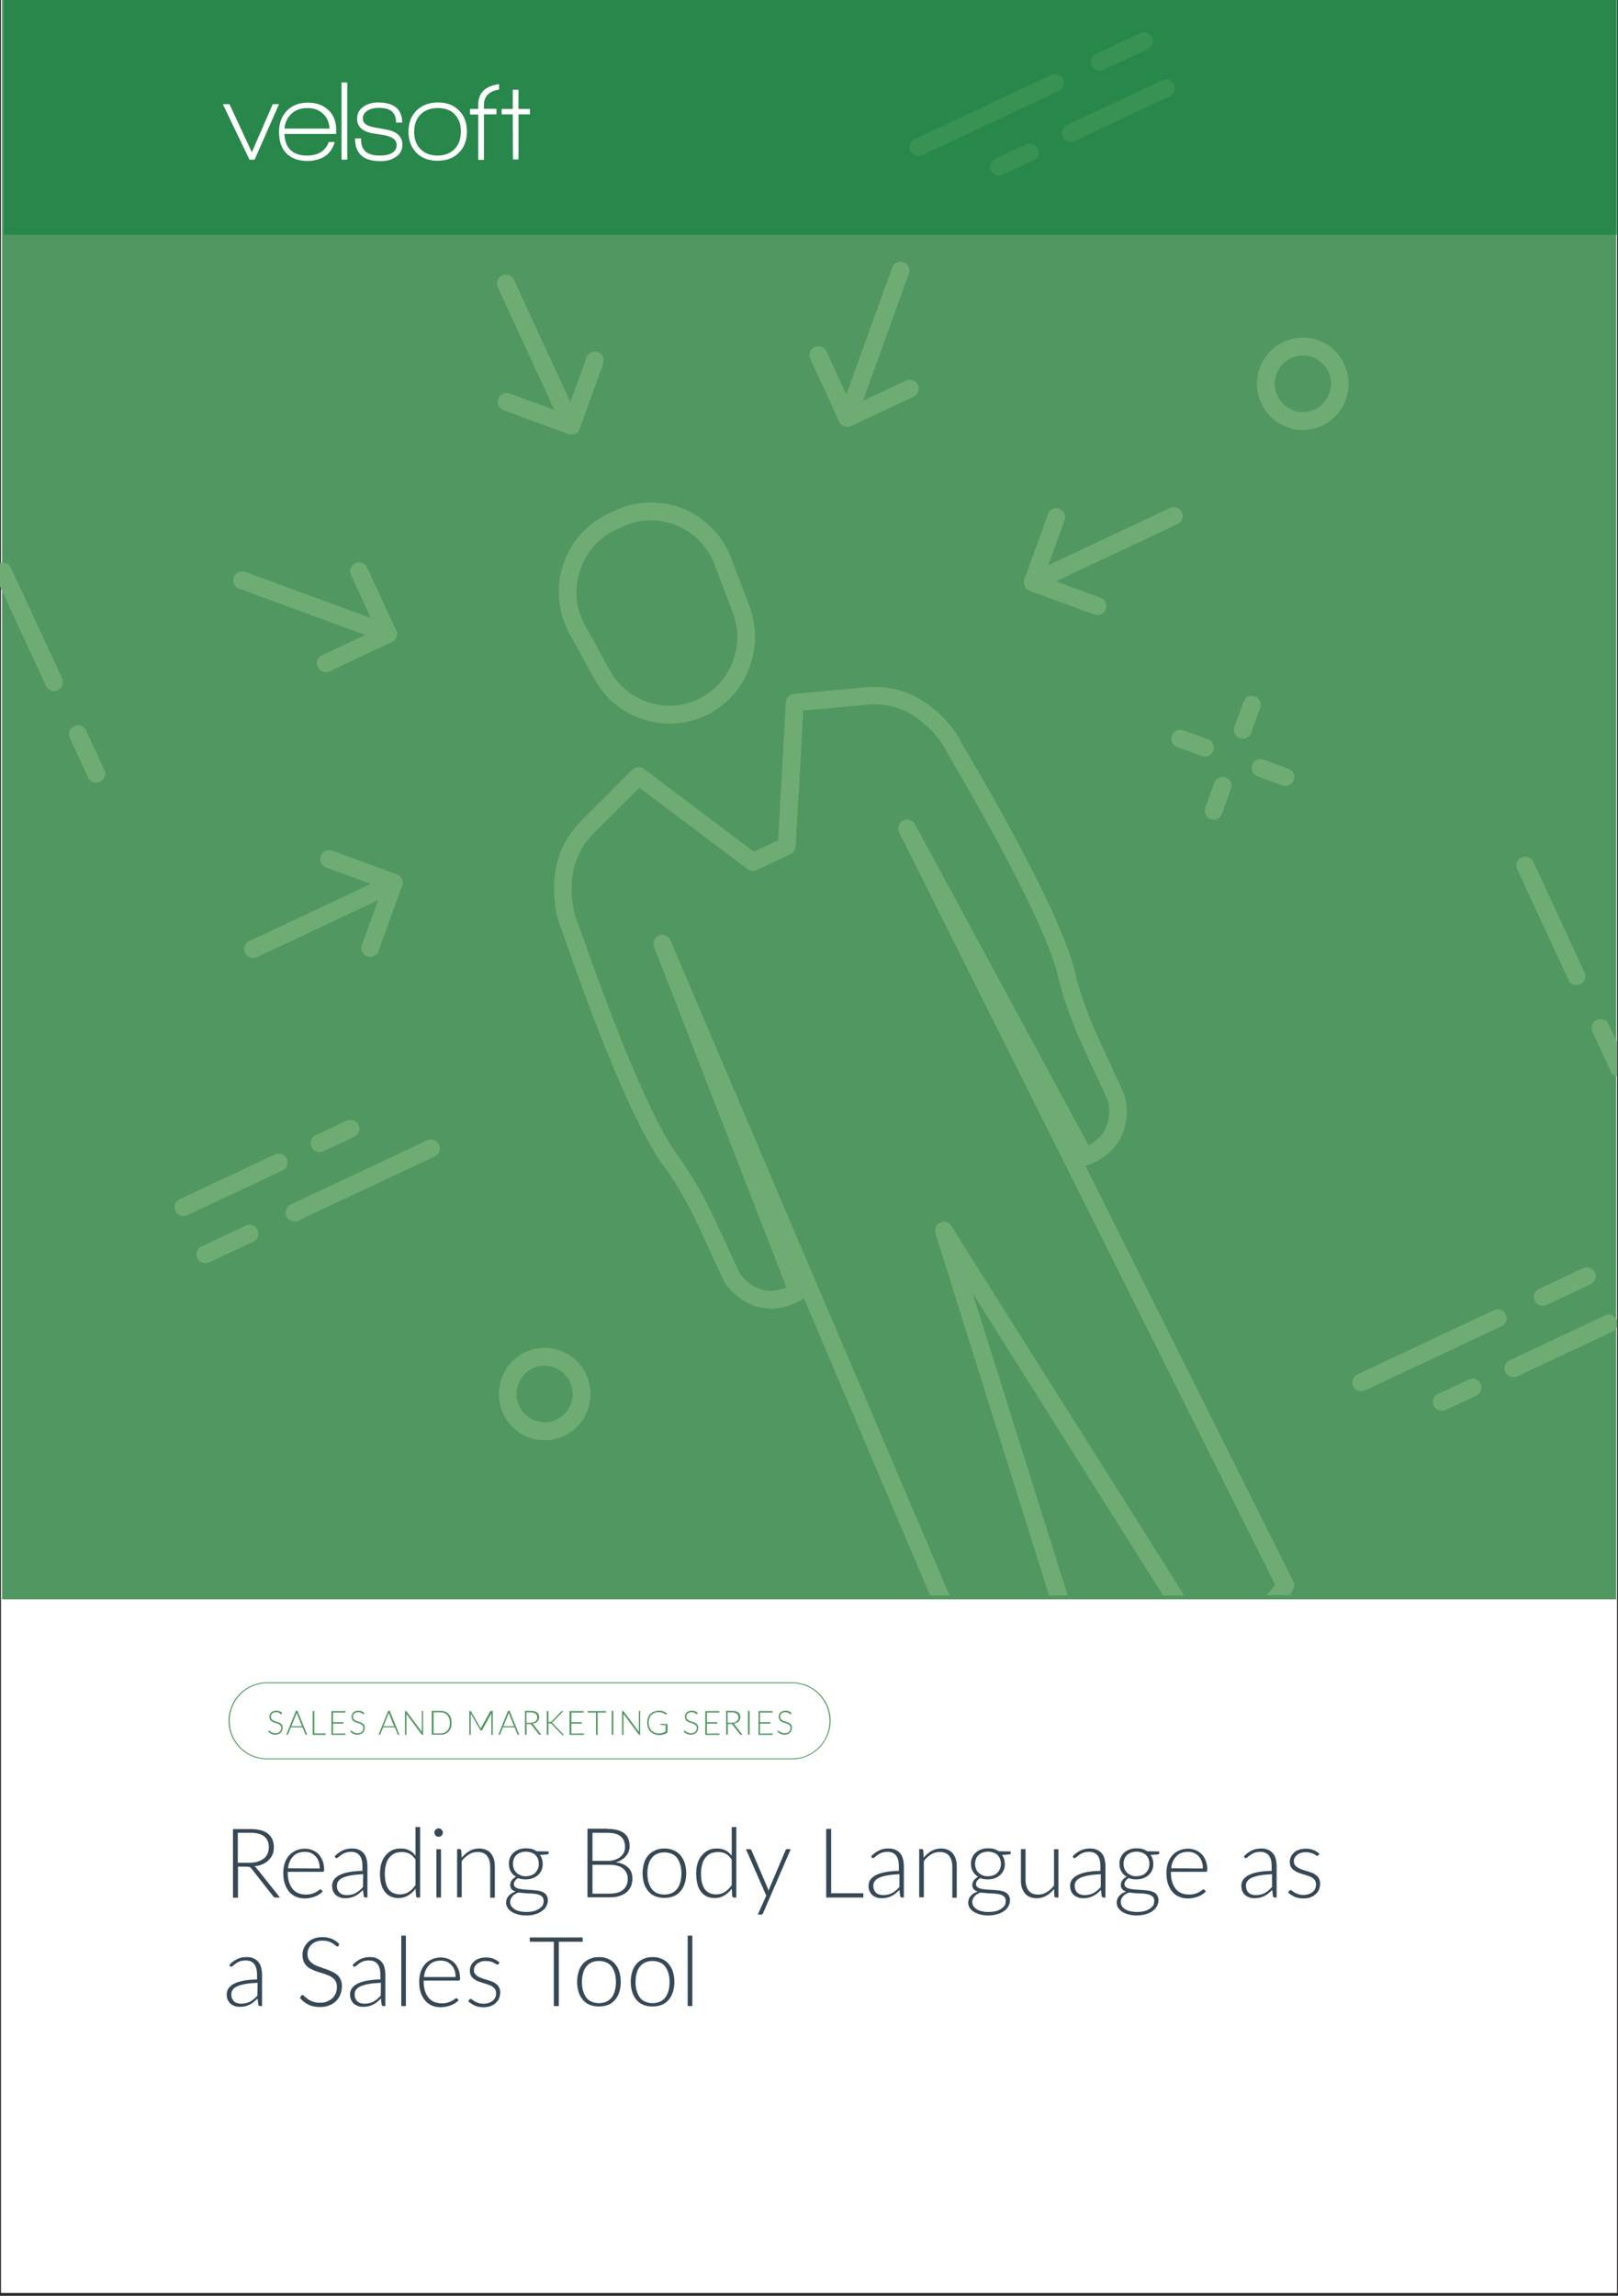 <svg xmlns="http://www.w3.org/2000/svg" xmlns:xlink="http://www.w3.org/1999/xlink" id="Layer_1" x="0px" y="0px" viewBox="0 0 875 1241" style="enable-background:new 0 0 875 1241;" xml:space="preserve"><rect x="0" y="0" width="875" height="1241" fill="#333333" stroke="none"/><style type="text/css"> .st0{display:none;} .st1{display:inline;fill:#FFFFFF;stroke:#231F20;stroke-miterlimit:10;} .st2{fill:#FFFFFF;stroke:#231F20;stroke-miterlimit:10;} .st3{fill:#519761;} .st4{fill:#6FAC73;} .st5{fill:#364855;} .st6{fill:#007834;fill-opacity:0.5;} .st7{fill:#FFFFFF;}</style><g id="Template" class="st0"> <rect class="st1" width="875" height="1241"></rect></g><g id="Layer_3"> <rect y="-0.8" class="st2" width="875" height="1240.8"></rect> <rect x="1.1" y="-0.8" class="st3" width="872.9" height="865.3"></rect> <g> <g> <path class="st4" d="M653.7,408.5c-1.1,0.5-2.4,0.6-3.7,0.2l-13.4-4.9c-2.5-0.9-3.8-3.7-2.9-6.2c0.9-2.5,3.7-3.8,6.1-2.9 l13.4,4.9c2.5,0.9,3.8,3.7,2.9,6.2C655.7,407,654.8,407.9,653.7,408.5z"></path> <path class="st4" d="M697.2,424.4c-1.1,0.5-2.4,0.6-3.7,0.2l-13.4-4.9c-2.5-0.9-3.8-3.7-2.9-6.2c0.9-2.5,3.7-3.8,6.1-2.9 l13.4,4.9c2.5,0.9,3.8,3.7,2.9,6.2C699.2,422.9,698.3,423.9,697.2,424.4z"></path> </g> <g> <path class="st4" d="M658.4,442.6c-1.1,0.5-2.4,0.6-3.7,0.2c-2.5-0.9-3.8-3.7-2.9-6.2l4.9-13.5c0.9-2.5,3.7-3.8,6.1-2.9 c2.5,0.9,3.8,3.7,2.9,6.2l-4.9,13.5C660.4,441.2,659.5,442.1,658.4,442.6z"></path> <path class="st4" d="M674.2,398.8c-1.1,0.5-2.4,0.6-3.7,0.2c-2.5-0.9-3.8-3.7-2.9-6.2l4.9-13.5c0.9-2.5,3.7-3.8,6.1-2.9 c2.5,0.9,3.8,3.7,2.9,6.2l-4.9,13.5C676.2,397.4,675.3,398.3,674.2,398.8z"></path> </g> </g> <path class="st4" d="M381.6,386.8c-21.9,10.3-48.4,1.7-60.1-19.7L308,342.7c-6.2-11.3-7.5-24.8-3.6-37.1 c4-12.3,12.9-22.5,24.5-27.9l3.6-1.7c11.6-5.5,25.1-5.8,37-1s21.3,14.6,25.9,26.6l9.9,26.1C413.9,350.5,403.5,376.5,381.6,386.8z M333,286.4c-9.4,4.4-16.3,12.3-19.4,22.2c-3.2,9.9-2.2,20.3,2.8,29.4l13.4,24.4c9.3,16.9,30.3,23.8,47.7,15.6 c17.4-8.2,25.7-28.8,18.8-46.8l-9.9-26.1c-3.7-9.7-11-17.2-20.6-21.1s-20-3.6-29.3,0.8L333,286.4z"></path> <path class="st4" d="M54.1,422.6c-2.4,1.1-5.3,0.1-6.4-2.3l-9.9-21.4c-1.1-2.4-0.1-5.3,2.3-6.4c2.4-1.1,5.3-0.1,6.4,2.3l9.9,21.4 C57.6,418.6,56.5,421.5,54.1,422.6z"></path> <path class="st4" d="M854.6,532c-2.4,1.1-5.3,0.1-6.4-2.3l-27.7-59.8c-1.1-2.4-0.1-5.3,2.3-6.4c2.4-1.1,5.3-0.1,6.4,2.3l27.7,59.8 C858.1,528,857,530.9,854.6,532z"></path> <path class="st4" d="M715,230.1c-12.4,5.8-27.2,0.4-32.9-12.1c-5.8-12.5-0.4-27.4,12-33.2s27.2-0.4,32.9,12.1 C732.7,209.4,727.3,224.3,715,230.1z M698.1,193.6c-7.6,3.6-10.9,12.7-7.3,20.3c3.5,7.6,12.6,11,20.2,7.4 c7.6-3.6,10.9-12.7,7.4-20.3C714.7,193.3,705.7,190,698.1,193.6z"></path> <path class="st4" d="M305,776.2c-12.4,5.8-27.2,0.4-32.9-12.1s-0.4-27.4,12-33.2s27.2-0.4,32.9,12.1 C322.8,755.5,317.4,770.4,305,776.2z M288.1,739.7c-7.6,3.6-10.9,12.7-7.3,20.3c3.5,7.6,12.6,11,20.2,7.4s10.9-12.7,7.3-20.3 S295.7,736.1,288.1,739.7z"></path> <g> <path class="st4" d="M235.1,625.1l-73.8,34.7c-2.4,1.1-5.3,0.1-6.4-2.3c-1.1-2.4-0.1-5.3,2.3-6.4l73.8-34.7 c2.4-1.1,5.3-0.1,6.4,2.3C238.5,621.1,237.5,624,235.1,625.1z"></path> <path class="st4" d="M137,671.2l-23.9,11.2c-2.4,1.1-5.3,0.1-6.4-2.3c-1.1-2.4-0.1-5.3,2.3-6.4l23.9-11.2c2.4-1.1,5.3-0.1,6.4,2.3 C140.4,667.2,139.4,670.1,137,671.2z"></path> <path class="st4" d="M152.8,632.7l-51.5,24.2c-2.4,1.1-5.3,0.1-6.4-2.3c-1.1-2.4-0.1-5.3,2.3-6.4l51.5-24.2 c2.4-1.1,5.3-0.1,6.4,2.3C156.2,628.7,155.2,631.6,152.8,632.7z"></path> <path class="st4" d="M191.6,614.5l-16.7,7.8c-2.4,1.1-5.3,0.1-6.4-2.3c-1.1-2.4-0.1-5.3,2.3-6.4l16.7-7.8c2.4-1.1,5.3-0.1,6.4,2.3 C195,610.5,194,613.3,191.6,614.5z"></path> </g> <g> <path class="st4" d="M812,716.9l-73.8,34.7c-2.4,1.1-5.3,0.1-6.4-2.3c-1.1-2.4-0.1-5.3,2.3-6.4l73.8-34.7c2.4-1.1,5.3-0.1,6.4,2.3 S814.4,715.7,812,716.9z"></path> <path class="st4" d="M860.2,694.2l-23.9,11.2c-2.4,1.1-5.3,0.1-6.4-2.3c-1.1-2.4-0.1-5.3,2.3-6.4l23.9-11.2 c2.4-1.1,5.3-0.1,6.4,2.3C863.6,690.2,862.6,693.1,860.2,694.2z"></path> <path class="st4" d="M872,719.8L820.5,744c-2.4,1.1-5.3,0.1-6.4-2.3c-1.1-2.4-0.1-5.3,2.3-6.4l51.5-24.2c2.4-1.1,5.3-0.1,6.4,2.3 C875.4,715.8,874.4,718.6,872,719.8z"></path> <path class="st4" d="M798.4,754.4l-16.7,7.8c-2.4,1.1-5.3,0.1-6.4-2.3c-1.1-2.4-0.1-5.3,2.3-6.4l16.7-7.8c2.4-1.1,5.3-0.1,6.4,2.3 C801.8,750.4,800.8,753.2,798.4,754.4z"></path> </g> <g> <path class="st4" d="M572.5,49.2l-73.8,34.7c-2.4,1.1-5.3,0.1-6.4-2.3s-0.1-5.3,2.3-6.4l73.8-34.7c2.4-1.1,5.3-0.1,6.4,2.3 S574.9,48.1,572.5,49.2z"></path> <path class="st4" d="M620.7,26.6l-23.9,11.2c-2.4,1.1-5.3,0.1-6.4-2.3c-1.1-2.4-0.1-5.3,2.3-6.4l23.9-11.2 c2.4-1.1,5.3-0.1,6.4,2.3S623.1,25.4,620.7,26.6z"></path> <path class="st4" d="M632.5,52.1L581,76.3c-2.4,1.1-5.3,0.1-6.4-2.3c-1.1-2.4-0.1-5.3,2.3-6.4l51.5-24.2c2.4-1.1,5.3-0.1,6.4,2.3 C635.9,48.1,634.9,51,632.5,52.1z"></path> <path class="st4" d="M558.9,86.7l-16.7,7.8c-2.4,1.1-5.3,0.1-6.4-2.3c-1.1-2.4-0.1-5.3,2.3-6.4l16.7-7.8c2.4-1.1,5.3-0.1,6.4,2.3 C562.3,82.7,561.3,85.6,558.9,86.7z"></path> </g> <g> <path class="st4" d="M311.1,234.4c-2.4,1.1-5.3,0.1-6.4-2.3l-35.5-76.8c-1.1-2.4-0.1-5.3,2.3-6.4c2.4-1.1,5.3-0.1,6.4,2.3 l35.5,76.8C314.5,230.4,313.5,233.3,311.1,234.4z"></path> <path class="st4" d="M311.1,234.4c-1.1,0.5-2.4,0.6-3.7,0.2l-35-12.8c-2.5-0.9-3.8-3.7-2.9-6.2s3.7-3.8,6.1-2.9l30.5,11.2 l11.1-30.7c0.9-2.5,3.7-3.8,6.1-2.9c2.5,0.9,3.8,3.7,2.9,6.2l-12.7,35.3C313.1,232.9,312.2,233.9,311.1,234.4z"></path> </g> <g> <path class="st4" d="M212,347c-1.1,0.5-2.4,0.6-3.7,0.2l-79-29c-2.5-0.9-3.8-3.7-2.9-6.2s3.7-3.8,6.1-2.9l79,29 c2.5,0.9,3.8,3.7,2.9,6.2C214.1,345.6,213.2,346.5,212,347z"></path> <path class="st4" d="M212,347l-33.8,15.9c-2.4,1.1-5.3,0.1-6.4-2.3s-0.1-5.3,2.3-6.4l29.4-13.8l-13.7-29.6 c-1.1-2.4-0.1-5.3,2.3-6.4c2.4-1.1,5.3-0.1,6.4,2.3l15.7,34C215.5,343,214.4,345.9,212,347z"></path> </g> <g> <path class="st4" d="M215.1,481.6l-76.2,35.8c-2.4,1.1-5.3,0.1-6.4-2.3c-1.1-2.4-0.1-5.3,2.3-6.4l76.2-35.8 c2.4-1.1,5.3-0.1,6.4,2.3C218.5,477.5,217.5,480.4,215.1,481.6z"></path> <path class="st4" d="M202.3,516.8c-1.1,0.5-2.4,0.6-3.7,0.2c-2.5-0.9-3.8-3.7-2.9-6.2l11.1-30.7l-30.5-11.2 c-2.5-0.9-3.8-3.7-2.9-6.2s3.7-3.8,6.1-2.9l35,12.8c1.2,0.4,2.2,1.3,2.7,2.5s0.6,2.5,0.2,3.7l-12.7,35.3 C204.4,515.4,203.4,516.3,202.3,516.8z"></path> </g> <g> <path class="st4" d="M460.3,230.3c-1.1,0.5-2.4,0.6-3.7,0.2c-2.5-0.9-3.8-3.7-2.9-6.2l28.8-79.7c0.9-2.5,3.7-3.8,6.1-2.9 c2.5,0.9,3.8,3.7,2.9,6.2l-28.8,79.7C462.4,228.8,461.5,229.8,460.3,230.3z"></path> <path class="st4" d="M494.1,214.4l-33.8,15.9c-2.4,1.1-5.3,0.1-6.4-2.3l-15.7-34c-1.1-2.4-0.1-5.3,2.3-6.4 c2.4-1.1,5.3-0.1,6.4,2.3l13.7,29.6l29.4-13.8c2.4-1.1,5.3-0.1,6.4,2.3C497.5,210.4,496.5,213.3,494.1,214.4z"></path> </g> <g> <path class="st4" d="M636.8,283.3l-76.2,35.8c-2.4,1.1-5.3,0.1-6.4-2.3s-0.1-5.3,2.3-6.4l76.2-35.8c2.4-1.1,5.3-0.1,6.4,2.3 C640.3,279.3,639.2,282.2,636.8,283.3z"></path> <path class="st4" d="M595.6,332c-1.1,0.5-2.4,0.6-3.7,0.2l-35-12.8c-1.2-0.4-2.2-1.3-2.7-2.5s-0.6-2.5-0.2-3.7l12.7-35.3 c0.9-2.5,3.7-3.8,6.1-2.9c2.5,0.9,3.8,3.7,2.9,6.2l-11.1,30.7l30.5,11.2c2.5,0.9,3.8,3.7,2.9,6.2 C597.6,330.5,596.7,331.4,595.6,332z"></path> </g> <path class="st3" d="M428.4,951H144.3c-11.4,0-20.7-9.3-20.7-20.8s9.3-20.8,20.7-20.8h284.2c11.4,0,20.7,9.3,20.7,20.8 C449.1,941.7,439.8,951,428.4,951z M144.3,909.9c-11.1,0-20.1,9.1-20.1,20.3s9,20.3,20.1,20.3h284.2c11.1,0,20.1-9.1,20.1-20.3 s-9-20.3-20.1-20.3H144.3z"></path> <g> <path class="st5" d="M151.4,1025.7h-2.3c-0.3,0-0.5,0-0.7-0.1s-0.4-0.3-0.6-0.5l-11.8-15c-0.1-0.2-0.3-0.4-0.4-0.5 c-0.1-0.1-0.3-0.2-0.5-0.3s-0.4-0.1-0.7-0.2c-0.3,0-0.6-0.1-0.9-0.1h-4.8v16.8H126v-37.1h9.4c4.2,0,7.4,0.8,9.5,2.5 s3.2,4.1,3.2,7.3c0,1.4-0.2,2.7-0.7,3.9s-1.2,2.2-2.1,3.1c-0.9,0.9-2,1.6-3.3,2.2c-1.3,0.6-2.7,0.9-4.4,1.1c0.4,0.3,0.8,0.6,1.1,1 L151.4,1025.7z M135,1006.9c1.6,0,3.1-0.2,4.4-0.6c1.3-0.4,2.4-1,3.3-1.7c0.9-0.7,1.6-1.6,2-2.6s0.7-2.2,0.7-3.5 c0-2.6-0.9-4.6-2.6-5.9c-1.7-1.3-4.2-1.9-7.5-1.9h-6.7v16.2H135z"></path> <path class="st5" d="M155.6,1011.6v0.5c0,2,0.2,3.7,0.7,5.2s1.1,2.7,1.9,3.7c0.8,1,1.8,1.8,3,2.3s2.5,0.8,4,0.8 c1.3,0,2.4-0.1,3.4-0.4c1-0.3,1.8-0.6,2.4-1c0.7-0.4,1.2-0.7,1.5-1c0.4-0.3,0.7-0.4,0.8-0.4c0.2,0,0.4,0.1,0.5,0.3l0.7,0.8 c-0.4,0.5-1,1-1.7,1.5s-1.4,0.8-2.3,1.2c-0.8,0.3-1.7,0.6-2.7,0.8c-1,0.2-1.9,0.3-2.9,0.3c-1.8,0-3.4-0.3-4.8-0.9 s-2.7-1.5-3.7-2.7s-1.8-2.6-2.4-4.4s-0.8-3.7-0.8-5.9c0-1.9,0.3-3.6,0.8-5.2s1.3-2.9,2.3-4.1c1-1.1,2.2-2,3.7-2.7 c1.4-0.6,3.1-1,4.9-1c1.5,0,2.8,0.3,4.1,0.8c1.2,0.5,2.3,1.2,3.3,2.2c0.9,1,1.6,2.2,2.2,3.6c0.5,1.4,0.8,3,0.8,4.9 c0,0.4-0.1,0.6-0.2,0.8c-0.1,0.1-0.3,0.2-0.5,0.2h-19V1011.6z M172.9,1010c0-1.4-0.2-2.7-0.6-3.8c-0.4-1.1-0.9-2-1.7-2.8 c-0.7-0.8-1.6-1.4-2.5-1.8c-1-0.4-2.1-0.6-3.2-0.6c-1.3,0-2.5,0.2-3.6,0.6c-1.1,0.4-2,1-2.7,1.8c-0.8,0.8-1.4,1.7-1.9,2.8 s-0.8,2.3-0.9,3.7L172.9,1010L172.9,1010z"></path> <path class="st5" d="M181.1,1003.3c1.4-1.4,2.8-2.4,4.3-3.1s3.2-1,5.1-1c1.4,0,2.6,0.2,3.6,0.7c1,0.4,1.9,1.1,2.6,1.9 c0.7,0.8,1.2,1.8,1.5,3s0.5,2.5,0.5,3.9v17h-1c-0.5,0-0.8-0.2-1-0.7l-0.4-3.4c-0.7,0.7-1.4,1.3-2.1,1.9c-0.7,0.6-1.4,1-2.2,1.4 s-1.6,0.7-2.5,0.9c-0.9,0.2-1.9,0.3-2.9,0.3c-0.9,0-1.7-0.1-2.6-0.4c-0.8-0.3-1.6-0.7-2.2-1.2c-0.6-0.5-1.2-1.2-1.6-2.1 c-0.4-0.8-0.6-1.9-0.6-3.1c0-1.1,0.3-2.1,0.9-3.1c0.6-0.9,1.6-1.8,2.9-2.5c1.3-0.7,3-1.3,5.1-1.7s4.6-0.7,7.5-0.7v-2.7 c0-2.4-0.5-4.3-1.5-5.6s-2.6-2-4.6-2c-1.2,0-2.3,0.2-3.2,0.5c-0.9,0.4-1.6,0.7-2.2,1.2c-0.6,0.4-1.1,0.8-1.5,1.2 c-0.4,0.3-0.7,0.5-1,0.5c-0.2,0-0.3,0-0.5-0.1c-0.1-0.1-0.2-0.2-0.3-0.3L181.1,1003.3z M196.4,1013.1c-2.5,0.1-4.6,0.3-6.4,0.6 c-1.8,0.3-3.2,0.7-4.4,1.2s-2,1.1-2.6,1.9c-0.6,0.7-0.8,1.6-0.8,2.5s0.1,1.6,0.4,2.3c0.3,0.6,0.7,1.2,1.1,1.6 c0.5,0.4,1,0.7,1.7,0.9c0.6,0.2,1.3,0.3,2,0.3c1,0,1.9-0.1,2.8-0.3c0.8-0.2,1.6-0.5,2.3-0.9s1.4-0.9,2-1.4s1.2-1.1,1.8-1.8 L196.4,1013.1L196.4,1013.1z"></path> <path class="st5" d="M227.2,987.6v38.1h-1.4c-0.5,0-0.7-0.2-0.8-0.7l-0.3-4.1c-1.1,1.6-2.5,2.8-4,3.7c-1.5,0.9-3.2,1.4-5.1,1.4 c-3.2,0-5.7-1.1-7.4-3.3c-1.8-2.2-2.7-5.5-2.7-10c0-1.9,0.2-3.7,0.7-5.3c0.5-1.7,1.2-3.1,2.2-4.3s2.1-2.2,3.5-2.9s3-1,4.8-1 s3.3,0.3,4.6,1c1.3,0.6,2.4,1.6,3.4,2.9v-15.5L227.2,987.6L227.2,987.6z M224.7,1005.2c-1-1.5-2.1-2.6-3.3-3.2 c-1.2-0.6-2.6-0.9-4.1-0.9s-2.9,0.3-4,0.8s-2.1,1.4-2.9,2.4c-0.8,1-1.4,2.2-1.7,3.7c-0.4,1.4-0.6,3-0.6,4.7c0,3.9,0.7,6.7,2.1,8.6 c1.4,1.8,3.5,2.7,6.1,2.7c1.7,0,3.3-0.4,4.7-1.3c1.4-0.9,2.6-2.1,3.7-3.7V1005.2z"></path> <path class="st5" d="M239.5,990.6c0,0.3-0.1,0.6-0.2,0.9c-0.1,0.3-0.3,0.5-0.5,0.7s-0.5,0.4-0.7,0.5c-0.3,0.1-0.6,0.2-0.9,0.2 c-0.3,0-0.6-0.1-0.9-0.2c-0.3-0.1-0.5-0.3-0.7-0.5s-0.4-0.5-0.5-0.7c-0.1-0.3-0.2-0.6-0.2-0.9s0.1-0.6,0.2-0.9 c0.1-0.3,0.3-0.5,0.5-0.7s0.5-0.4,0.7-0.5s0.6-0.2,0.9-0.2c0.3,0,0.6,0.1,0.9,0.2s0.5,0.3,0.7,0.5s0.4,0.5,0.5,0.7 C239.5,990,239.5,990.3,239.5,990.6z M238.5,999.6v26.1H236v-26.1H238.5z"></path> <path class="st5" d="M249.7,1004.2c1.2-1.5,2.6-2.7,4.1-3.6s3.3-1.4,5.2-1.4c1.4,0,2.7,0.2,3.8,0.7c1.1,0.5,2,1.1,2.7,2 s1.2,1.9,1.6,3.1c0.4,1.2,0.5,2.6,0.5,4.1v16.7h-2.5V1009c0-2.4-0.6-4.4-1.7-5.8c-1.1-1.4-2.8-2.1-5.1-2.1c-1.7,0-3.3,0.4-4.7,1.3 s-2.8,2.1-3.9,3.6v19.6h-2.5v-26.1h1.4c0.4,0,0.7,0.2,0.8,0.7L249.7,1004.2z"></path> <path class="st5" d="M296.7,1000.8v0.9c0,0.4-0.2,0.6-0.7,0.7l-4,0.3c0.5,0.7,0.9,1.4,1.1,2.2c0.3,0.8,0.4,1.7,0.4,2.7 c0,1.3-0.2,2.4-0.7,3.4c-0.4,1-1.1,1.9-1.9,2.6c-0.8,0.7-1.8,1.3-2.9,1.7s-2.4,0.6-3.8,0.6c-1.5,0-2.8-0.2-4-0.7 c-0.7,0.4-1.3,0.9-1.7,1.5c-0.4,0.6-0.6,1.1-0.6,1.7c0,0.8,0.3,1.3,0.8,1.7s1.2,0.7,2.1,0.9s1.8,0.3,2.9,0.4 c1.1,0.1,2.2,0.1,3.4,0.2c1.1,0.1,2.3,0.2,3.4,0.3c1.1,0.2,2.1,0.4,2.9,0.8s1.6,0.9,2.1,1.7s0.8,1.6,0.8,2.8 c0,1.1-0.3,2.1-0.8,3.1s-1.3,1.9-2.3,2.6c-1,0.8-2.2,1.4-3.7,1.8c-1.4,0.5-3.1,0.7-4.8,0.7c-1.8,0-3.4-0.2-4.8-0.6 s-2.5-0.9-3.4-1.5s-1.6-1.4-2.1-2.2s-0.7-1.7-0.7-2.7c0-1.4,0.5-2.6,1.4-3.6s2.1-1.8,3.7-2.3c-0.9-0.3-1.6-0.7-2.1-1.3 s-0.8-1.3-0.8-2.3c0-0.4,0.1-0.8,0.2-1.2s0.3-0.8,0.6-1.2s0.6-0.8,1-1.1s0.8-0.7,1.4-0.9c-1.2-0.7-2.2-1.7-2.9-2.9 c-0.7-1.2-1-2.6-1-4.2c0-1.3,0.2-2.4,0.7-3.4c0.4-1,1.1-1.9,1.9-2.6c0.8-0.7,1.8-1.3,2.9-1.7s2.4-0.6,3.8-0.6 c1.1,0,2.2,0.1,3.2,0.4c1,0.3,1.8,0.7,2.6,1.2L296.7,1000.8L296.7,1000.8z M294,1027.5c0-0.8-0.2-1.5-0.6-2s-1-0.9-1.7-1.2 c-0.7-0.3-1.5-0.5-2.5-0.6c-0.9-0.1-1.9-0.2-2.9-0.2c-1-0.1-2-0.1-3.1-0.2c-1-0.1-2-0.2-2.9-0.3c-0.7,0.3-1.3,0.6-1.8,0.9 c-0.6,0.3-1,0.7-1.4,1.2c-0.4,0.4-0.7,0.9-0.9,1.4c-0.2,0.5-0.3,1.1-0.3,1.7c0,0.8,0.2,1.5,0.6,2.1s1,1.2,1.7,1.7 c0.8,0.5,1.7,0.9,2.8,1.1c1.1,0.3,2.3,0.4,3.8,0.4c1.3,0,2.5-0.1,3.7-0.4c1.1-0.3,2.1-0.7,3-1.3c0.8-0.5,1.5-1.2,2-1.9 C293.8,1029.2,294,1028.3,294,1027.5z M284.3,1014.2c1.1,0,2.1-0.2,3-0.5s1.6-0.8,2.2-1.4c0.6-0.6,1-1.3,1.4-2.1 c0.3-0.8,0.5-1.7,0.5-2.7s-0.2-1.9-0.5-2.7s-0.8-1.5-1.4-2.1s-1.3-1-2.2-1.3c-0.9-0.3-1.8-0.5-2.9-0.5s-2.1,0.2-2.9,0.5 c-0.9,0.3-1.6,0.8-2.2,1.3s-1.1,1.3-1.4,2.1s-0.5,1.7-0.5,2.7s0.2,1.9,0.5,2.7s0.8,1.5,1.4,2.1s1.3,1,2.2,1.4 S283.3,1014.2,284.3,1014.2z"></path> <path class="st5" d="M328.3,988.6c2.1,0,3.9,0.2,5.5,0.6c1.5,0.4,2.8,1,3.8,1.8s1.8,1.8,2.2,3c0.5,1.2,0.7,2.5,0.7,4 c0,1-0.2,1.9-0.5,2.8c-0.3,0.9-0.8,1.7-1.5,2.5c-0.6,0.8-1.4,1.4-2.3,2s-2,1-3.2,1.3c2.9,0.4,5.1,1.4,6.7,2.9s2.3,3.5,2.3,6 c0,1.6-0.3,3-0.8,4.2c-0.6,1.3-1.4,2.3-2.4,3.2c-1.1,0.9-2.4,1.5-3.9,2s-3.3,0.7-5.3,0.7h-11.9v-37.1h10.6V988.6z M320.4,990.7 v15.2h8c1.7,0,3.2-0.2,4.4-0.7c1.2-0.4,2.2-1,3-1.7s1.3-1.5,1.7-2.4s0.5-1.8,0.5-2.8c0-2.5-0.8-4.4-2.4-5.7s-4-1.9-7.3-1.9 L320.4,990.7L320.4,990.7z M329.7,1023.6c3.2,0,5.7-0.7,7.3-2.1s2.5-3.4,2.5-5.9c0-1.2-0.2-2.2-0.7-3.2c-0.4-0.9-1.1-1.7-1.9-2.4 s-1.9-1.2-3.1-1.5s-2.6-0.5-4.1-0.5h-9.3v15.6L329.7,1023.6L329.7,1023.6z"></path> <path class="st5" d="M359.3,999.2c1.9,0,3.5,0.3,5,1c1.5,0.6,2.7,1.5,3.7,2.7s1.8,2.6,2.3,4.2c0.5,1.7,0.8,3.5,0.8,5.5 s-0.3,3.9-0.8,5.5s-1.3,3.1-2.3,4.2c-1,1.2-2.2,2.1-3.7,2.7s-3.1,0.9-5,0.9s-3.5-0.3-5-0.9s-2.7-1.5-3.7-2.7s-1.8-2.6-2.3-4.2 c-0.5-1.6-0.8-3.5-0.8-5.5s0.3-3.9,0.8-5.5c0.5-1.7,1.3-3.1,2.3-4.2c1-1.2,2.3-2.1,3.7-2.7C355.8,999.5,357.4,999.2,359.3,999.2z M359.3,1024.1c1.5,0,2.9-0.3,4-0.8c1.2-0.5,2.1-1.3,2.9-2.3s1.3-2.2,1.7-3.6c0.4-1.4,0.6-3,0.6-4.7s-0.2-3.3-0.6-4.7 s-1-2.6-1.7-3.6s-1.7-1.8-2.9-2.3s-2.5-0.8-4-0.8s-2.9,0.3-4,0.8c-1.2,0.5-2.1,1.3-2.9,2.3s-1.4,2.2-1.7,3.6 c-0.4,1.4-0.6,3-0.6,4.7s0.2,3.3,0.6,4.7s1,2.6,1.7,3.6s1.7,1.8,2.9,2.3C356.4,1023.8,357.7,1024.1,359.3,1024.1z"></path> <path class="st5" d="M398.2,987.6v38.1h-1.4c-0.5,0-0.7-0.2-0.8-0.7l-0.3-4.1c-1.1,1.6-2.5,2.8-4,3.7c-1.5,0.9-3.2,1.4-5.1,1.4 c-3.2,0-5.7-1.1-7.4-3.3c-1.8-2.2-2.7-5.5-2.7-10c0-1.9,0.2-3.7,0.7-5.3c0.5-1.7,1.2-3.1,2.2-4.3s2.1-2.2,3.5-2.9s3-1,4.8-1 s3.3,0.3,4.6,1c1.3,0.6,2.4,1.6,3.4,2.9v-15.5L398.2,987.6L398.2,987.6z M395.7,1005.2c-1-1.5-2.1-2.6-3.3-3.2 c-1.2-0.6-2.6-0.9-4.1-0.9s-2.9,0.3-4,0.8s-2.1,1.4-2.9,2.4s-1.4,2.2-1.7,3.7c-0.4,1.4-0.6,3-0.6,4.7c0,3.9,0.7,6.7,2.1,8.6 c1.4,1.8,3.5,2.7,6.1,2.7c1.7,0,3.3-0.4,4.7-1.3c1.4-0.9,2.6-2.1,3.7-3.7L395.7,1005.2L395.7,1005.2z"></path> <path class="st5" d="M427.6,999.6l-14.9,34.5c-0.1,0.2-0.2,0.4-0.4,0.6c-0.2,0.2-0.4,0.2-0.7,0.2h-1.8l4.6-10.2l-11-25.1h2.1 c0.3,0,0.5,0.1,0.6,0.2s0.3,0.3,0.3,0.4l8.7,20.3c0.1,0.3,0.2,0.5,0.3,0.8c0.1,0.3,0.2,0.5,0.2,0.8c0.1-0.3,0.2-0.6,0.3-0.8 c0.1-0.3,0.2-0.5,0.3-0.8l8.6-20.3c0.1-0.2,0.2-0.3,0.4-0.5c0.2-0.1,0.3-0.2,0.5-0.2L427.6,999.6L427.6,999.6z"></path> <path class="st5" d="M466.9,1023.4v2.3h-20.1v-37.1h2.7v34.8L466.9,1023.4L466.9,1023.4z"></path> <path class="st5" d="M471.2,1003.3c1.4-1.4,2.8-2.4,4.3-3.1s3.2-1,5.1-1c1.4,0,2.6,0.2,3.6,0.7c1,0.4,1.9,1.1,2.6,1.9 c0.7,0.8,1.2,1.8,1.5,3s0.5,2.5,0.5,3.9v17h-1c-0.5,0-0.8-0.2-1-0.7l-0.4-3.4c-0.7,0.7-1.4,1.3-2.1,1.9c-0.7,0.6-1.4,1-2.2,1.4 c-0.8,0.4-1.6,0.7-2.5,0.9c-0.9,0.2-1.9,0.3-2.9,0.3c-0.9,0-1.7-0.1-2.6-0.4c-0.8-0.3-1.6-0.7-2.2-1.2s-1.2-1.2-1.6-2.1 c-0.4-0.8-0.6-1.9-0.6-3.1c0-1.1,0.3-2.1,0.9-3.1c0.6-0.9,1.6-1.8,2.9-2.5s3-1.3,5.1-1.7s4.6-0.7,7.5-0.7v-2.7 c0-2.4-0.5-4.3-1.5-5.6s-2.6-2-4.6-2c-1.2,0-2.3,0.2-3.2,0.5c-0.9,0.4-1.6,0.7-2.2,1.2c-0.6,0.4-1.1,0.8-1.5,1.2 c-0.4,0.3-0.7,0.5-1,0.5c-0.2,0-0.3,0-0.5-0.1c-0.1-0.1-0.2-0.2-0.3-0.3L471.2,1003.3z M486.5,1013.1c-2.5,0.1-4.6,0.3-6.4,0.6 s-3.2,0.7-4.4,1.2s-2,1.1-2.6,1.9c-0.6,0.7-0.8,1.6-0.8,2.5s0.1,1.6,0.4,2.3c0.3,0.6,0.7,1.2,1.1,1.6c0.5,0.4,1,0.7,1.7,0.9 c0.7,0.2,1.3,0.3,2,0.3c1,0,1.9-0.1,2.8-0.3c0.8-0.2,1.6-0.5,2.3-0.9c0.7-0.4,1.4-0.9,2-1.4s1.2-1.1,1.8-1.8v-6.9H486.5z"></path> <path class="st5" d="M499.5,1004.2c1.2-1.5,2.6-2.7,4.1-3.6c1.6-0.9,3.3-1.4,5.2-1.4c1.4,0,2.7,0.2,3.8,0.7c1.1,0.5,2,1.1,2.7,2 s1.2,1.9,1.6,3.1s0.5,2.6,0.5,4.1v16.7H515V1009c0-2.4-0.6-4.4-1.7-5.8c-1.1-1.4-2.8-2.1-5.1-2.1c-1.7,0-3.3,0.4-4.7,1.3 s-2.8,2.1-3.9,3.6v19.6h-2.5v-26.1h1.4c0.4,0,0.7,0.2,0.8,0.7L499.5,1004.2z"></path> <path class="st5" d="M546.6,1000.8v0.9c0,0.4-0.2,0.6-0.7,0.7l-4,0.3c0.5,0.7,0.9,1.4,1.1,2.2c0.3,0.8,0.4,1.7,0.4,2.7 c0,1.3-0.2,2.4-0.7,3.4c-0.4,1-1.1,1.9-1.9,2.6c-0.8,0.7-1.8,1.3-2.9,1.7c-1.1,0.4-2.4,0.6-3.8,0.6c-1.5,0-2.8-0.2-4-0.7 c-0.7,0.4-1.3,0.9-1.7,1.5s-0.6,1.1-0.6,1.7c0,0.8,0.3,1.3,0.8,1.7s1.2,0.7,2.1,0.9s1.8,0.3,2.9,0.4c1.1,0.1,2.2,0.1,3.4,0.2 s2.3,0.2,3.4,0.3c1.1,0.2,2.1,0.4,2.9,0.8c0.9,0.4,1.6,0.9,2.1,1.7s0.8,1.6,0.8,2.8c0,1.1-0.3,2.1-0.8,3.1s-1.3,1.9-2.3,2.6 c-1,0.8-2.2,1.4-3.7,1.8s-3.1,0.7-4.8,0.7c-1.8,0-3.4-0.2-4.8-0.6c-1.4-0.4-2.5-0.9-3.4-1.5s-1.6-1.4-2.1-2.2s-0.7-1.7-0.7-2.7 c0-1.4,0.5-2.6,1.4-3.6s2.1-1.8,3.7-2.3c-0.9-0.3-1.6-0.7-2.1-1.3s-0.8-1.3-0.8-2.3c0-0.4,0.1-0.8,0.2-1.2 c0.1-0.4,0.3-0.8,0.6-1.2s0.6-0.8,1-1.1s0.8-0.7,1.4-0.9c-1.2-0.7-2.2-1.7-2.9-2.9s-1-2.6-1-4.2c0-1.3,0.2-2.4,0.7-3.4 c0.4-1,1.1-1.9,1.9-2.6c0.8-0.7,1.8-1.3,2.9-1.7c1.1-0.4,2.4-0.6,3.8-0.6c1.1,0,2.2,0.1,3.2,0.4c1,0.3,1.8,0.7,2.6,1.2 L546.6,1000.8L546.6,1000.8z M543.9,1027.5c0-0.8-0.2-1.5-0.6-2s-1-0.9-1.7-1.2c-0.7-0.3-1.5-0.5-2.5-0.6 c-0.9-0.1-1.9-0.2-2.9-0.2c-1-0.1-2-0.1-3.1-0.2c-1-0.1-2-0.2-2.9-0.3c-0.7,0.3-1.3,0.6-1.8,0.9c-0.6,0.3-1,0.7-1.4,1.2 c-0.4,0.4-0.7,0.9-0.9,1.4s-0.3,1.1-0.3,1.7c0,0.8,0.2,1.5,0.6,2.1c0.4,0.7,1,1.2,1.7,1.7c0.8,0.5,1.7,0.9,2.8,1.1 c1.1,0.3,2.3,0.4,3.8,0.4c1.3,0,2.5-0.1,3.7-0.4s2.1-0.7,3-1.3s1.5-1.2,2-1.9C543.7,1029.2,543.9,1028.3,543.9,1027.5z M534.2,1014.2c1.1,0,2.1-0.2,3-0.5s1.6-0.8,2.2-1.4c0.6-0.6,1-1.3,1.4-2.1c0.3-0.8,0.5-1.7,0.5-2.7s-0.2-1.9-0.5-2.7 s-0.8-1.5-1.4-2.1c-0.6-0.6-1.3-1-2.2-1.3s-1.8-0.5-2.9-0.5s-2.1,0.2-2.9,0.5c-0.9,0.3-1.6,0.8-2.2,1.3c-0.6,0.6-1.1,1.3-1.4,2.1 c-0.3,0.8-0.5,1.7-0.5,2.7s0.2,1.9,0.5,2.7s0.8,1.5,1.4,2.1c0.6,0.6,1.3,1,2.2,1.4S533.1,1014.2,534.2,1014.2z"></path> <path class="st5" d="M572.4,999.6v26.1H571c-0.4,0-0.7-0.2-0.8-0.7l-0.2-3.9c-1.2,1.5-2.6,2.7-4.1,3.6c-1.6,0.9-3.3,1.4-5.2,1.4 c-1.4,0-2.7-0.2-3.8-0.7s-2-1.1-2.7-2s-1.2-1.9-1.6-3.1s-0.5-2.6-0.5-4.1v-16.7h2.5v16.7c0,2.4,0.6,4.4,1.7,5.8s2.8,2.1,5.1,2.1 c1.7,0,3.3-0.4,4.7-1.3c1.5-0.9,2.8-2.1,3.9-3.6v-19.6L572.4,999.6L572.4,999.6z"></path> <path class="st5" d="M580.2,1003.3c1.4-1.4,2.8-2.4,4.3-3.1s3.2-1,5.1-1c1.4,0,2.6,0.2,3.6,0.7c1,0.4,1.9,1.1,2.6,1.9 c0.7,0.8,1.2,1.8,1.5,3s0.5,2.5,0.5,3.9v17h-1c-0.5,0-0.8-0.2-1-0.7l-0.4-3.4c-0.7,0.7-1.4,1.3-2.1,1.9c-0.7,0.6-1.4,1-2.2,1.4 s-1.6,0.7-2.5,0.9c-0.9,0.2-1.9,0.3-2.9,0.3c-0.9,0-1.7-0.1-2.6-0.4c-0.8-0.3-1.6-0.7-2.2-1.2s-1.2-1.2-1.6-2.1 c-0.4-0.8-0.6-1.9-0.6-3.1c0-1.1,0.3-2.1,0.9-3.1c0.6-0.9,1.6-1.8,2.9-2.5c1.3-0.7,3-1.3,5.1-1.7s4.6-0.7,7.5-0.7v-2.7 c0-2.4-0.5-4.3-1.5-5.6s-2.6-2-4.6-2c-1.2,0-2.3,0.2-3.2,0.5c-0.9,0.4-1.6,0.7-2.2,1.2c-0.6,0.4-1.1,0.8-1.5,1.2 c-0.4,0.3-0.7,0.5-1,0.5c-0.2,0-0.3,0-0.5-0.1c-0.1-0.1-0.2-0.2-0.3-0.3L580.2,1003.3z M595.4,1013.1c-2.5,0.1-4.6,0.3-6.4,0.6 s-3.2,0.7-4.4,1.2s-2,1.1-2.6,1.9c-0.6,0.7-0.8,1.6-0.8,2.5s0.1,1.6,0.4,2.3c0.3,0.6,0.7,1.2,1.1,1.6c0.5,0.4,1,0.7,1.7,0.9 c0.7,0.2,1.3,0.3,2,0.3c1,0,1.9-0.1,2.8-0.3c0.8-0.2,1.6-0.5,2.3-0.9s1.4-0.9,2-1.4s1.2-1.1,1.8-1.8v-6.9H595.4z"></path> <path class="st5" d="M626.9,1000.8v0.9c0,0.4-0.2,0.6-0.7,0.7l-4,0.3c0.5,0.7,0.9,1.4,1.1,2.2c0.3,0.8,0.4,1.7,0.4,2.7 c0,1.3-0.2,2.4-0.7,3.4c-0.4,1-1.1,1.9-1.9,2.6c-0.8,0.7-1.8,1.3-2.9,1.7c-1.1,0.4-2.4,0.6-3.8,0.6c-1.5,0-2.8-0.2-4-0.7 c-0.7,0.4-1.3,0.9-1.7,1.5s-0.6,1.1-0.6,1.7c0,0.8,0.3,1.3,0.8,1.7s1.2,0.7,2.1,0.9s1.8,0.3,2.9,0.4c1.1,0.1,2.2,0.1,3.4,0.2 s2.3,0.2,3.4,0.3c1.1,0.2,2.1,0.4,2.9,0.8c0.9,0.4,1.6,0.9,2.1,1.7s0.8,1.6,0.8,2.8c0,1.1-0.3,2.1-0.8,3.1s-1.3,1.9-2.3,2.6 c-1,0.8-2.2,1.4-3.7,1.8s-3.1,0.7-4.8,0.7c-1.8,0-3.4-0.2-4.8-0.6c-1.4-0.4-2.5-0.9-3.4-1.5s-1.6-1.4-2.1-2.2s-0.7-1.7-0.7-2.7 c0-1.4,0.5-2.6,1.4-3.6s2.1-1.8,3.7-2.3c-0.9-0.3-1.6-0.7-2.1-1.3s-0.8-1.3-0.8-2.3c0-0.4,0.1-0.8,0.2-1.2 c0.1-0.4,0.3-0.8,0.6-1.2s0.6-0.8,1-1.1s0.8-0.7,1.4-0.9c-1.2-0.7-2.2-1.7-2.9-2.9s-1-2.6-1-4.2c0-1.3,0.2-2.4,0.7-3.4 c0.4-1,1.1-1.9,1.9-2.6c0.8-0.7,1.8-1.3,2.9-1.7c1.1-0.4,2.4-0.6,3.8-0.6c1.1,0,2.2,0.1,3.2,0.4c1,0.3,1.8,0.7,2.6,1.2 L626.9,1000.8L626.9,1000.8z M624.2,1027.5c0-0.8-0.2-1.5-0.6-2s-1-0.9-1.7-1.2c-0.7-0.3-1.5-0.5-2.5-0.6 c-0.9-0.1-1.9-0.2-2.9-0.2c-1-0.1-2-0.1-3.1-0.2c-1-0.1-2-0.2-2.9-0.3c-0.7,0.3-1.3,0.6-1.8,0.9c-0.6,0.3-1,0.7-1.4,1.2 c-0.4,0.4-0.7,0.9-0.9,1.4s-0.3,1.1-0.3,1.7c0,0.8,0.2,1.5,0.6,2.1c0.4,0.7,1,1.2,1.7,1.7c0.8,0.5,1.7,0.9,2.8,1.1 c1.1,0.3,2.3,0.4,3.8,0.4c1.3,0,2.5-0.1,3.7-0.4s2.1-0.7,3-1.3s1.5-1.2,2-1.9C624,1029.2,624.2,1028.3,624.2,1027.5z M614.5,1014.2c1.1,0,2.1-0.2,3-0.5s1.6-0.8,2.2-1.4c0.6-0.6,1-1.3,1.4-2.1c0.3-0.8,0.5-1.7,0.5-2.7s-0.2-1.9-0.5-2.7 s-0.8-1.5-1.4-2.1c-0.6-0.6-1.3-1-2.2-1.3s-1.8-0.5-2.9-0.5s-2.1,0.2-2.9,0.5c-0.9,0.3-1.6,0.8-2.2,1.3c-0.6,0.6-1.1,1.3-1.4,2.1 c-0.3,0.8-0.5,1.7-0.5,2.7s0.2,1.9,0.5,2.7s0.8,1.5,1.4,2.1c0.6,0.6,1.3,1,2.2,1.4S613.4,1014.2,614.5,1014.2z"></path> <path class="st5" d="M633.2,1011.6v0.5c0,2,0.2,3.7,0.7,5.2s1.1,2.7,1.9,3.7c0.8,1,1.8,1.8,3,2.3s2.5,0.8,4,0.8 c1.3,0,2.4-0.1,3.4-0.4c1-0.3,1.8-0.6,2.4-1s1.2-0.7,1.5-1c0.4-0.3,0.7-0.4,0.8-0.4c0.2,0,0.4,0.1,0.5,0.3l0.7,0.8 c-0.4,0.5-1,1-1.7,1.5s-1.4,0.8-2.3,1.2c-0.8,0.3-1.7,0.6-2.7,0.8c-1,0.2-1.9,0.3-2.9,0.3c-1.8,0-3.4-0.3-4.8-0.9 c-1.5-0.6-2.7-1.5-3.7-2.7s-1.8-2.6-2.4-4.4c-0.6-1.7-0.8-3.7-0.8-5.9c0-1.9,0.3-3.6,0.8-5.2s1.3-2.9,2.3-4.1c1-1.1,2.2-2,3.7-2.7 c1.4-0.6,3.1-1,4.9-1c1.5,0,2.8,0.3,4.1,0.8c1.2,0.5,2.3,1.2,3.3,2.2c0.9,1,1.6,2.2,2.2,3.6c0.5,1.4,0.8,3,0.8,4.9 c0,0.4-0.1,0.6-0.2,0.8c-0.1,0.1-0.3,0.2-0.5,0.2h-19V1011.6z M650.5,1010c0-1.4-0.2-2.7-0.6-3.8c-0.4-1.1-0.9-2-1.7-2.8 c-0.7-0.8-1.6-1.4-2.5-1.8c-1-0.4-2.1-0.6-3.2-0.6c-1.3,0-2.5,0.2-3.6,0.6c-1.1,0.4-2,1-2.7,1.8c-0.8,0.8-1.4,1.7-1.9,2.8 s-0.8,2.3-0.9,3.7L650.5,1010L650.5,1010z"></path> <path class="st5" d="M672.8,1003.3c1.4-1.4,2.8-2.4,4.3-3.1s3.2-1,5.1-1c1.4,0,2.6,0.2,3.6,0.7c1,0.4,1.9,1.1,2.6,1.9 c0.7,0.8,1.2,1.8,1.5,3s0.5,2.5,0.5,3.9v17h-1c-0.5,0-0.8-0.2-1-0.7l-0.4-3.4c-0.7,0.7-1.4,1.3-2.1,1.9c-0.7,0.6-1.4,1-2.2,1.4 s-1.6,0.7-2.5,0.9c-0.9,0.2-1.9,0.3-2.9,0.3c-0.9,0-1.7-0.1-2.6-0.4c-0.8-0.3-1.6-0.7-2.2-1.2s-1.2-1.2-1.6-2.1 c-0.4-0.8-0.6-1.9-0.6-3.1c0-1.1,0.3-2.1,0.9-3.1c0.6-0.9,1.6-1.8,2.9-2.5c1.3-0.7,3-1.3,5.1-1.7s4.6-0.7,7.5-0.7v-2.7 c0-2.4-0.5-4.3-1.5-5.6s-2.6-2-4.6-2c-1.2,0-2.3,0.2-3.2,0.5c-0.9,0.4-1.6,0.7-2.2,1.2c-0.6,0.4-1.1,0.8-1.5,1.2 c-0.4,0.3-0.7,0.5-1,0.5c-0.2,0-0.3,0-0.5-0.1c-0.1-0.1-0.2-0.2-0.3-0.3L672.8,1003.3z M688,1013.1c-2.5,0.1-4.6,0.3-6.4,0.6 s-3.2,0.7-4.4,1.2s-2,1.1-2.6,1.9c-0.6,0.7-0.8,1.6-0.8,2.5s0.1,1.6,0.4,2.3c0.3,0.6,0.7,1.2,1.1,1.6c0.5,0.4,1,0.7,1.7,0.9 c0.7,0.2,1.3,0.3,2,0.3c1,0,1.9-0.1,2.8-0.3c0.8-0.2,1.6-0.5,2.3-0.9s1.4-0.9,2-1.4s1.2-1.1,1.8-1.8v-6.9H688z"></path> <path class="st5" d="M713,1002.8c-0.1,0.2-0.3,0.4-0.6,0.4c-0.2,0-0.4-0.1-0.7-0.3s-0.7-0.5-1.2-0.7c-0.5-0.3-1.1-0.5-1.8-0.7 s-1.6-0.3-2.7-0.3c-0.9,0-1.8,0.1-2.6,0.4c-0.8,0.3-1.4,0.6-2,1.1c-0.5,0.5-1,1-1.3,1.6s-0.4,1.2-0.4,1.9c0,0.8,0.2,1.5,0.6,2 c0.4,0.5,1,1,1.6,1.4c0.7,0.4,1.4,0.7,2.3,1s1.7,0.6,2.6,0.8c0.9,0.3,1.8,0.6,2.6,0.9c0.9,0.3,1.6,0.8,2.3,1.3s1.2,1.1,1.6,1.9 c0.4,0.7,0.6,1.6,0.6,2.7c0,1.1-0.2,2.2-0.6,3.2c-0.4,1-1,1.8-1.8,2.5s-1.7,1.3-2.8,1.7s-2.4,0.6-3.9,0.6c-1.8,0-3.4-0.3-4.7-0.9 s-2.5-1.4-3.5-2.3l0.6-0.9c0.1-0.1,0.2-0.2,0.3-0.3s0.3-0.1,0.5-0.1s0.5,0.1,0.8,0.4c0.3,0.3,0.7,0.6,1.3,0.9 c0.5,0.3,1.2,0.6,2,0.9s1.8,0.4,2.9,0.4c1.1,0,2.1-0.2,2.9-0.5c0.8-0.3,1.5-0.7,2.1-1.2s1-1.1,1.3-1.8s0.4-1.5,0.4-2.2 c0-0.9-0.2-1.6-0.6-2.2s-1-1.1-1.6-1.5c-0.7-0.4-1.4-0.7-2.3-1c-0.9-0.3-1.7-0.6-2.6-0.8c-0.9-0.3-1.8-0.6-2.6-0.9 s-1.6-0.8-2.3-1.3s-1.2-1.1-1.6-1.8s-0.6-1.6-0.6-2.7c0-0.9,0.2-1.8,0.6-2.7c0.4-0.9,1-1.6,1.7-2.3s1.6-1.2,2.7-1.5 c1.1-0.4,2.2-0.6,3.6-0.6c1.6,0,3,0.2,4.2,0.7s2.3,1.2,3.3,2.1L713,1002.8z"></path> <path class="st5" d="M124.1,1062c1.4-1.4,2.8-2.4,4.3-3.1c1.5-0.7,3.2-1,5.1-1c1.4,0,2.6,0.2,3.6,0.7c1,0.4,1.9,1.1,2.6,1.9 c0.7,0.8,1.2,1.8,1.5,3s0.5,2.5,0.5,3.9v17h-1c-0.5,0-0.8-0.2-1-0.7l-0.4-3.4c-0.7,0.7-1.4,1.3-2.1,1.9c-0.7,0.6-1.4,1-2.2,1.4 s-1.6,0.7-2.5,0.9c-0.9,0.2-1.9,0.3-2.9,0.3c-0.9,0-1.7-0.1-2.6-0.4c-0.8-0.3-1.6-0.7-2.2-1.2s-1.2-1.2-1.6-2.1 c-0.4-0.8-0.6-1.9-0.6-3.1c0-1.1,0.3-2.1,0.9-3.1c0.6-0.9,1.6-1.8,2.9-2.5s3-1.3,5.1-1.7c2.1-0.4,4.6-0.7,7.5-0.7v-2.7 c0-2.4-0.5-4.3-1.5-5.6c-1-1.3-2.6-2-4.6-2c-1.2,0-2.3,0.2-3.2,0.5c-0.9,0.4-1.6,0.7-2.2,1.2c-0.6,0.4-1.1,0.8-1.5,1.2 c-0.4,0.3-0.7,0.5-1,0.5c-0.2,0-0.3,0-0.5-0.1c-0.1-0.1-0.2-0.2-0.3-0.3L124.1,1062z M139.3,1071.8c-2.5,0.1-4.6,0.3-6.4,0.6 c-1.8,0.3-3.2,0.7-4.4,1.2s-2,1.1-2.6,1.9c-0.6,0.7-0.8,1.6-0.8,2.5s0.1,1.6,0.4,2.3c0.3,0.6,0.7,1.2,1.1,1.6 c0.5,0.4,1,0.7,1.7,0.9c0.6,0.2,1.3,0.3,2,0.3c1,0,1.9-0.1,2.8-0.3c0.8-0.2,1.6-0.5,2.3-0.9s1.4-0.9,2-1.4s1.2-1.1,1.8-1.8 L139.3,1071.8L139.3,1071.8z"></path> <path class="st5" d="M183.1,1051.8c-0.2,0.3-0.4,0.4-0.7,0.4c-0.2,0-0.5-0.2-0.9-0.5s-0.8-0.7-1.4-1.1c-0.6-0.4-1.4-0.8-2.3-1.1 s-2-0.5-3.4-0.5c-1.3,0-2.5,0.2-3.5,0.6s-1.9,0.9-2.5,1.6c-0.7,0.7-1.2,1.4-1.6,2.3c-0.4,0.9-0.5,1.8-0.5,2.8 c0,1.3,0.3,2.3,0.8,3.1c0.5,0.8,1.2,1.5,2.1,2.1c0.9,0.6,1.9,1.1,3,1.5s2.2,0.8,3.4,1.2c1.2,0.4,2.3,0.8,3.4,1.3s2.1,1,3,1.7 s1.6,1.6,2.1,2.6s0.8,2.3,0.8,3.8c0,1.6-0.3,3-0.8,4.4s-1.3,2.6-2.3,3.6s-2.2,1.8-3.7,2.4s-3.1,0.9-5,0.9c-2.4,0-4.5-0.4-6.3-1.3 s-3.3-2-4.6-3.6l0.7-1.2c0.2-0.3,0.5-0.4,0.7-0.4s0.4,0.1,0.6,0.3c0.2,0.2,0.5,0.5,0.9,0.8c0.3,0.3,0.8,0.6,1.2,1 c0.5,0.4,1,0.7,1.7,1c0.6,0.3,1.4,0.6,2.2,0.8s1.8,0.3,2.8,0.3c1.5,0,2.8-0.2,3.9-0.7c1.1-0.4,2.1-1.1,2.9-1.8 c0.8-0.8,1.4-1.7,1.8-2.7c0.4-1.1,0.6-2.2,0.6-3.4c0-1.3-0.3-2.4-0.8-3.2c-0.5-0.8-1.2-1.6-2.1-2.1c-0.9-0.6-1.9-1-3-1.4 s-2.2-0.8-3.4-1.1s-2.3-0.8-3.4-1.2c-1.1-0.5-2.1-1-3-1.7s-1.6-1.6-2.1-2.6c-0.5-1.1-0.8-2.4-0.8-4c0-1.2,0.2-2.4,0.7-3.6 s1.2-2.2,2.1-3.1c0.9-0.9,2-1.6,3.3-2.1s2.8-0.8,4.5-0.8c1.9,0,3.6,0.3,5.1,0.9s2.9,1.5,4.1,2.8L183.1,1051.8z"></path> <path class="st5" d="M190.8,1062c1.4-1.4,2.8-2.4,4.3-3.1s3.2-1,5.1-1c1.4,0,2.6,0.2,3.6,0.7c1,0.4,1.9,1.1,2.6,1.9 c0.7,0.8,1.2,1.8,1.5,3s0.5,2.5,0.5,3.9v17h-1c-0.5,0-0.8-0.2-1-0.7l-0.4-3.4c-0.7,0.7-1.4,1.3-2.1,1.9c-0.7,0.6-1.4,1-2.2,1.4 s-1.6,0.7-2.5,0.9c-0.9,0.2-1.9,0.3-2.9,0.3c-0.9,0-1.7-0.1-2.6-0.4c-0.8-0.3-1.6-0.7-2.2-1.2c-0.6-0.5-1.2-1.2-1.6-2.1 c-0.4-0.8-0.6-1.9-0.6-3.1c0-1.1,0.3-2.1,0.9-3.1c0.6-0.9,1.6-1.8,2.9-2.5c1.3-0.7,3-1.3,5.1-1.7c2.1-0.4,4.6-0.7,7.5-0.7v-2.7 c0-2.4-0.5-4.3-1.5-5.6c-1-1.3-2.6-2-4.6-2c-1.2,0-2.3,0.2-3.2,0.5c-0.9,0.4-1.6,0.7-2.2,1.2c-0.6,0.4-1.1,0.8-1.5,1.2 c-0.4,0.3-0.7,0.5-1,0.5c-0.2,0-0.3,0-0.5-0.1c-0.1-0.1-0.2-0.2-0.3-0.3L190.8,1062z M206,1071.8c-2.5,0.1-4.6,0.3-6.4,0.6 c-1.8,0.3-3.2,0.7-4.4,1.2s-2,1.1-2.6,1.9c-0.6,0.7-0.8,1.6-0.8,2.5s0.1,1.6,0.4,2.3c0.3,0.6,0.7,1.2,1.1,1.6 c0.5,0.4,1,0.7,1.7,0.9c0.6,0.2,1.3,0.3,2,0.3c1,0,1.9-0.1,2.8-0.3c0.8-0.2,1.6-0.5,2.3-0.9s1.4-0.9,2-1.4s1.2-1.1,1.8-1.8 L206,1071.8L206,1071.8z"></path> <path class="st5" d="M219.5,1046.3v38.1H217v-38.1H219.5z"></path> <path class="st5" d="M229.1,1070.4v0.5c0,2,0.2,3.7,0.7,5.2s1.1,2.7,1.9,3.7c0.8,1,1.8,1.8,3,2.3s2.5,0.8,4,0.8 c1.3,0,2.4-0.1,3.4-0.4s1.8-0.6,2.4-1c0.7-0.4,1.2-0.7,1.5-1c0.4-0.3,0.7-0.4,0.8-0.4c0.2,0,0.4,0.1,0.5,0.3l0.7,0.8 c-0.4,0.5-1,1-1.7,1.5s-1.4,0.8-2.3,1.2c-0.8,0.3-1.7,0.6-2.7,0.8c-1,0.2-1.9,0.3-2.9,0.3c-1.8,0-3.4-0.3-4.8-0.9 s-2.7-1.5-3.7-2.7s-1.8-2.6-2.4-4.4s-0.8-3.7-0.8-5.9c0-1.9,0.3-3.6,0.8-5.2s1.3-2.9,2.3-4.1c1-1.1,2.2-2,3.7-2.7 c1.4-0.6,3.1-1,4.9-1c1.5,0,2.8,0.3,4.1,0.8c1.2,0.5,2.3,1.2,3.3,2.2c0.9,1,1.6,2.2,2.2,3.6c0.5,1.4,0.8,3,0.8,4.9 c0,0.4-0.1,0.6-0.2,0.8c-0.1,0.1-0.3,0.2-0.5,0.2h-19V1070.4z M246.4,1068.8c0-1.4-0.2-2.7-0.6-3.8c-0.4-1.1-0.9-2-1.7-2.8 c-0.7-0.8-1.6-1.4-2.5-1.8c-1-0.4-2.1-0.6-3.2-0.6c-1.3,0-2.5,0.2-3.6,0.6s-2,1-2.7,1.8c-0.8,0.8-1.4,1.7-1.9,2.8 c-0.5,1.1-0.8,2.3-0.9,3.7h17.1V1068.8z"></path> <path class="st5" d="M269.6,1061.6c-0.1,0.2-0.3,0.4-0.6,0.4c-0.2,0-0.4-0.1-0.7-0.3c-0.3-0.2-0.7-0.5-1.2-0.7 c-0.5-0.3-1.1-0.5-1.8-0.7c-0.7-0.2-1.6-0.3-2.7-0.3c-0.9,0-1.8,0.1-2.6,0.4c-0.8,0.3-1.4,0.6-2,1.1c-0.5,0.5-1,1-1.3,1.6 s-0.4,1.2-0.4,1.9c0,0.8,0.2,1.5,0.6,2s1,1,1.6,1.4c0.7,0.4,1.4,0.7,2.3,1s1.7,0.6,2.6,0.8c0.9,0.3,1.8,0.6,2.6,0.9 c0.9,0.3,1.6,0.8,2.3,1.3c0.7,0.5,1.2,1.1,1.6,1.9c0.4,0.7,0.6,1.6,0.6,2.7s-0.2,2.2-0.6,3.2s-1,1.8-1.8,2.5s-1.7,1.3-2.8,1.7 c-1.1,0.4-2.4,0.6-3.9,0.6c-1.8,0-3.4-0.3-4.7-0.9c-1.3-0.6-2.5-1.4-3.5-2.3l0.6-0.9c0.1-0.1,0.2-0.2,0.3-0.3 c0.1-0.1,0.3-0.1,0.5-0.1s0.5,0.1,0.8,0.4s0.8,0.6,1.3,0.9s1.2,0.6,2,0.9s1.8,0.4,2.9,0.4s2.1-0.2,2.9-0.5s1.5-0.7,2.1-1.2 s1-1.1,1.3-1.8s0.4-1.5,0.4-2.2c0-0.9-0.2-1.6-0.6-2.2s-1-1.1-1.6-1.5s-1.4-0.7-2.3-1s-1.7-0.6-2.6-0.8c-0.9-0.3-1.8-0.6-2.6-0.9 c-0.9-0.3-1.6-0.8-2.3-1.3s-1.2-1.1-1.6-1.8c-0.4-0.7-0.6-1.6-0.6-2.7c0-0.9,0.2-1.8,0.6-2.7s1-1.6,1.7-2.3 c0.7-0.6,1.6-1.2,2.7-1.5c1.1-0.4,2.2-0.6,3.6-0.6c1.6,0,3,0.2,4.2,0.7s2.3,1.2,3.3,2.1L269.6,1061.6z"></path> <path class="st5" d="M315.1,1049.6h-12.9v34.8h-2.7v-34.8h-13v-2.3h28.6V1049.6z"></path> <path class="st5" d="M323.9,1057.9c1.9,0,3.5,0.3,5,1c1.5,0.6,2.7,1.5,3.7,2.7s1.8,2.6,2.3,4.2c0.5,1.7,0.8,3.5,0.8,5.5 s-0.3,3.9-0.8,5.5s-1.3,3.1-2.3,4.2c-1,1.2-2.2,2.1-3.7,2.7s-3.1,0.9-5,0.9s-3.5-0.3-5-0.9s-2.7-1.5-3.7-2.7s-1.8-2.6-2.3-4.2 s-0.8-3.5-0.8-5.5s0.3-3.9,0.8-5.5c0.5-1.7,1.3-3.1,2.3-4.2c1-1.2,2.3-2.1,3.7-2.7C320.4,1058.2,322.1,1057.9,323.9,1057.9z M323.9,1082.8c1.5,0,2.9-0.3,4-0.8c1.2-0.5,2.1-1.3,2.9-2.3s1.3-2.2,1.7-3.6c0.4-1.4,0.6-3,0.6-4.7s-0.2-3.3-0.6-4.7 c-0.4-1.4-1-2.6-1.7-3.6s-1.7-1.8-2.9-2.3s-2.5-0.8-4-0.8s-2.9,0.3-4,0.8c-1.2,0.5-2.1,1.3-2.9,2.3s-1.4,2.2-1.7,3.6 c-0.4,1.4-0.6,3-0.6,4.7s0.2,3.3,0.6,4.7c0.4,1.4,1,2.6,1.7,3.6s1.7,1.8,2.9,2.3C321,1082.5,322.4,1082.8,323.9,1082.8z"></path> <path class="st5" d="M352.9,1057.9c1.9,0,3.5,0.3,5,1c1.5,0.6,2.7,1.5,3.7,2.7s1.8,2.6,2.3,4.2c0.5,1.7,0.8,3.5,0.8,5.5 s-0.3,3.9-0.8,5.5s-1.3,3.1-2.3,4.2c-1,1.2-2.2,2.1-3.7,2.7s-3.1,0.9-5,0.9s-3.5-0.3-5-0.9s-2.7-1.5-3.7-2.7s-1.8-2.6-2.3-4.2 s-0.8-3.5-0.8-5.5s0.3-3.9,0.8-5.5c0.5-1.7,1.3-3.1,2.3-4.2c1-1.2,2.3-2.1,3.7-2.7C349.4,1058.2,351.1,1057.9,352.9,1057.9z M352.9,1082.8c1.5,0,2.9-0.3,4-0.8c1.2-0.5,2.1-1.3,2.9-2.3s1.3-2.2,1.7-3.6c0.4-1.4,0.6-3,0.6-4.7s-0.2-3.3-0.6-4.7 c-0.4-1.4-1-2.6-1.7-3.6s-1.7-1.8-2.9-2.3s-2.5-0.8-4-0.8s-2.9,0.3-4,0.8c-1.2,0.5-2.1,1.3-2.9,2.3s-1.4,2.2-1.7,3.6 c-0.4,1.4-0.6,3-0.6,4.7s0.2,3.3,0.6,4.7c0.4,1.4,1,2.6,1.7,3.6s1.7,1.8,2.9,2.3C350,1082.5,351.4,1082.8,352.9,1082.8z"></path> <path class="st5" d="M374.4,1046.3v38.1h-2.5v-38.1H374.4z"></path> </g> <rect x="2.1" y="-1.3" class="st6" width="872.9" height="128.2"></rect> <g> <path class="st7" d="M137.7,86.3h-2.8l-14.4-30h3.6l12.1,26l11.3-26h3.4L137.7,86.3z"></path> <path class="st7" d="M153.8,72.4c0.4,7.8,4.5,11.7,12.3,11.7c5.9,0,9.8-2.4,11.7-7.3h3.2c-1.2,3.9-3.2,6.6-6,8.1 c-2.5,1.4-5.5,2.1-8.9,2.1c-5,0-8.8-1.5-11.5-4.4c-2.5-2.7-3.7-6.5-3.7-11.3c0-4.7,1.4-8.5,4.2-11.4s6.6-4.4,11.3-4.4 s8.4,1.3,11.2,4c2.8,2.6,4.2,6.2,4.2,10.7v2.2L153.8,72.4z M166.2,58.4c-3.5,0-6.3,1-8.5,3s-3.5,4.7-3.9,8.1h24.4 c-0.2-3.4-1.4-6.2-3.6-8.1C172.5,59.4,169.7,58.4,166.2,58.4z"></path> <path class="st7" d="M184.7,86.3V44.6h3.1v41.7H184.7z"></path> <path class="st7" d="M205.6,87.1c-9.1,0-13.6-4.1-13.6-12.3h3.2c0,3.2,0.8,5.6,2.5,7.1s4.3,2.2,7.9,2.2c2.4,0,4.5-0.4,6-1.2 c2-1,2.9-2.5,2.9-4.6c0-2.5-2-4.2-6.1-5.1c-0.3-0.1-2.3-0.4-6.1-1c-6.1-0.9-9.2-3.6-9.2-8c0-2.9,1.2-5.1,3.7-6.7 c2.1-1.4,4.6-2.1,7.6-2.1c8.7,0,13.1,3.6,13.1,10.9h-3.3c0-2.8-0.8-4.8-2.3-6.1s-3.9-1.9-7.3-1.9c-2.2,0-4.1,0.5-5.7,1.4 c-1.8,1.1-2.7,2.5-2.7,4.4c0,2.5,2,4,6,4.7c1.1,0.2,3.2,0.6,6.5,1.2c5.9,1,8.9,3.8,8.9,8.2c0,3.1-1.3,5.4-4,6.9 C211.6,86.5,208.9,87.1,205.6,87.1z"></path> <path class="st7" d="M236.6,86.9c-4.8,0-8.7-1.5-11.5-4.4s-4.2-6.7-4.2-11.3c0-4.8,1.5-8.6,4.4-11.5c2.9-2.8,6.7-4.3,11.5-4.3 s8.6,1.4,11.4,4.3c2.9,2.8,4.3,6.7,4.3,11.5s-1.5,8.6-4.4,11.4C245.2,85.5,241.4,86.9,236.6,86.9z M246,61.9 c-2.2-2.4-5.3-3.5-9.3-3.5c-3.9,0-7,1.2-9.3,3.5c-2.3,2.3-3.4,5.4-3.4,9.4c0,3.9,1.1,7,3.4,9.3c2.3,2.3,5.4,3.5,9.2,3.5 c3.9,0,6.9-1.2,9.2-3.5s3.4-5.4,3.4-9.3C249.4,67.4,248.2,64.3,246,61.9z"></path> <path class="st7" d="M280.4,61.8v24.4h-3l-0.1-24.4h-6v-2.9h6V48.5h3.1v10.4h6.2v2.9C286.6,61.8,280.4,61.8,280.4,61.8z"></path> <path class="st7" d="M261.7,56.9c0-4.8,2.7-7.6,8.2-8.5v-2.9c-7.6,1-11.3,4.7-11.3,11.4v2h-4.4v3h4.4v24.5h3.1V61.8h6.8v-3h-6.8 L261.7,56.9L261.7,56.9z"></path> </g> <g> <path class="st3" d="M152.3,926.5c-0.1,0.1-0.1,0.2-0.2,0.2c-0.1,0-0.2-0.1-0.3-0.2c-0.1-0.1-0.3-0.2-0.5-0.4 c-0.2-0.1-0.5-0.3-0.8-0.4c-0.3-0.1-0.7-0.2-1.2-0.2s-0.9,0.1-1.2,0.2c-0.4,0.1-0.6,0.3-0.9,0.5c-0.2,0.2-0.4,0.5-0.5,0.8 s-0.2,0.6-0.2,1s0.1,0.8,0.3,1.1s0.4,0.5,0.7,0.7s0.6,0.4,1,0.5s0.8,0.3,1.2,0.4s0.8,0.3,1.2,0.4c0.4,0.2,0.7,0.4,1,0.6 s0.5,0.5,0.7,0.9s0.3,0.8,0.3,1.3s-0.1,1-0.3,1.5s-0.4,0.9-0.8,1.2c-0.3,0.4-0.8,0.6-1.3,0.8s-1.1,0.3-1.7,0.3 c-0.8,0-1.6-0.2-2.2-0.5s-1.1-0.7-1.6-1.2l0.3-0.4c0.1-0.1,0.2-0.1,0.3-0.1s0.1,0,0.2,0.1c0.1,0.1,0.2,0.2,0.3,0.3 s0.3,0.2,0.4,0.3c0.2,0.1,0.4,0.2,0.6,0.3c0.2,0.1,0.5,0.2,0.8,0.3s0.6,0.1,1,0.1c0.5,0,1-0.1,1.4-0.2s0.7-0.4,1-0.6 c0.3-0.3,0.5-0.6,0.6-0.9c0.1-0.4,0.2-0.8,0.2-1.2c0-0.5-0.1-0.8-0.3-1.1s-0.4-0.5-0.7-0.7s-0.6-0.4-1-0.5s-0.8-0.3-1.2-0.4 c-0.4-0.1-0.8-0.3-1.2-0.4c-0.4-0.2-0.7-0.4-1-0.6c-0.3-0.2-0.5-0.6-0.7-0.9c-0.2-0.4-0.3-0.8-0.3-1.4c0-0.4,0.1-0.8,0.2-1.2 c0.2-0.4,0.4-0.8,0.7-1.1s0.7-0.6,1.2-0.7c0.5-0.2,1-0.3,1.6-0.3c0.7,0,1.3,0.1,1.8,0.3s1,0.5,1.4,1L152.3,926.5z"></path> <path class="st3" d="M166.1,937.7h-0.7c-0.1,0-0.2,0-0.2-0.1c-0.1,0-0.1-0.1-0.1-0.2l-1.5-3.7h-6.3l-1.5,3.7 c0,0.1-0.1,0.1-0.1,0.2c-0.1,0-0.1,0.1-0.2,0.1h-0.7l5.2-12.9h0.9L166.1,937.7z M163.3,933.1l-2.6-6.5c-0.1-0.2-0.2-0.5-0.3-0.8 c0,0.1-0.1,0.3-0.1,0.4c0,0.1-0.1,0.2-0.1,0.4l-2.6,6.5L163.3,933.1L163.3,933.1z"></path> <path class="st3" d="M176.1,937v0.8h-7v-12.9h0.9V937H176.1z"></path> <path class="st3" d="M186.8,937v0.8h-7.6v-12.9h7.6v0.8h-6.7v5.2h5.6v0.8h-5.6v5.4L186.8,937L186.8,937z"></path> <path class="st3" d="M196.7,926.5c-0.1,0.1-0.1,0.2-0.2,0.2c-0.1,0-0.2-0.1-0.3-0.2c-0.1-0.1-0.3-0.2-0.5-0.4 c-0.2-0.1-0.5-0.3-0.8-0.4c-0.3-0.1-0.7-0.2-1.2-0.2s-0.9,0.1-1.2,0.2c-0.4,0.1-0.6,0.3-0.9,0.5c-0.2,0.2-0.4,0.5-0.5,0.8 s-0.2,0.6-0.2,1s0.1,0.8,0.3,1.1s0.4,0.5,0.7,0.7s0.6,0.4,1,0.5s0.8,0.3,1.2,0.4s0.8,0.3,1.2,0.4c0.4,0.2,0.7,0.4,1,0.6 s0.5,0.5,0.7,0.9s0.3,0.8,0.3,1.3s-0.1,1-0.3,1.5s-0.4,0.9-0.8,1.2c-0.3,0.4-0.8,0.6-1.3,0.8s-1.1,0.3-1.7,0.3 c-0.8,0-1.6-0.2-2.2-0.5s-1.1-0.7-1.6-1.2l0.3-0.4c0.1-0.1,0.2-0.1,0.3-0.1s0.1,0,0.2,0.1c0.1,0.1,0.2,0.2,0.3,0.3 s0.3,0.2,0.4,0.3c0.2,0.1,0.4,0.2,0.6,0.3c0.2,0.1,0.5,0.2,0.8,0.3s0.6,0.1,1,0.1c0.5,0,1-0.1,1.4-0.2s0.7-0.4,1-0.6 c0.3-0.3,0.5-0.6,0.6-0.9c0.1-0.4,0.2-0.8,0.2-1.2c0-0.5-0.1-0.8-0.3-1.1s-0.4-0.5-0.7-0.7s-0.6-0.4-1-0.5s-0.8-0.3-1.2-0.4 c-0.4-0.1-0.8-0.3-1.2-0.4c-0.4-0.2-0.7-0.4-1-0.6c-0.3-0.2-0.5-0.6-0.7-0.9c-0.2-0.4-0.3-0.8-0.3-1.4c0-0.4,0.1-0.8,0.2-1.2 c0.2-0.4,0.4-0.8,0.7-1.1s0.7-0.6,1.2-0.7c0.5-0.2,1-0.3,1.6-0.3c0.7,0,1.3,0.1,1.8,0.3s1,0.5,1.4,1L196.7,926.5z"></path> <path class="st3" d="M216,937.7h-0.7c-0.1,0-0.2,0-0.2-0.1c-0.1,0-0.1-0.1-0.1-0.2l-1.5-3.7h-6.3l-1.5,3.7c0,0.1-0.1,0.1-0.1,0.2 c-0.1,0-0.1,0.1-0.2,0.1h-0.7l5.2-12.9h0.9L216,937.7z M213.1,933.1l-2.6-6.5c-0.1-0.2-0.2-0.5-0.3-0.8c0,0.1-0.1,0.3-0.1,0.4 c0,0.1-0.1,0.2-0.1,0.4l-2.6,6.5L213.1,933.1L213.1,933.1z"></path> <path class="st3" d="M228.8,924.9v12.9h-0.4c-0.1,0-0.1,0-0.2,0c-0.1,0-0.1-0.1-0.1-0.1l-8.3-11.2c0,0.2,0,0.4,0,0.5v10.8H219 v-12.9h0.5c0.1,0,0.1,0,0.2,0l0.1,0.1l8.3,11.1c0-0.2,0-0.4,0-0.5v-10.8h0.7V924.9z"></path> <path class="st3" d="M244.2,931.3c0,1-0.1,1.9-0.4,2.7c-0.3,0.8-0.7,1.5-1.2,2c-0.5,0.6-1.2,1-1.9,1.3s-1.6,0.4-2.5,0.4h-4.7 v-12.9h4.7c0.9,0,1.7,0.1,2.5,0.4c0.7,0.3,1.4,0.7,1.9,1.3s0.9,1.2,1.2,2C244.1,929.4,244.2,930.3,244.2,931.3z M243.3,931.3 c0-0.9-0.1-1.7-0.4-2.4c-0.2-0.7-0.6-1.3-1-1.8s-1-0.9-1.6-1.1c-0.6-0.3-1.3-0.4-2.1-0.4h-3.7V937h3.7c0.8,0,1.5-0.1,2.1-0.4 c0.6-0.3,1.2-0.6,1.6-1.1c0.5-0.5,0.8-1.1,1-1.8C243.2,933,243.3,932.2,243.3,931.3z"></path> <path class="st3" d="M266.5,924.9v12.9h-0.8v-11c0-0.2,0-0.3,0-0.5l-5,9c-0.1,0.2-0.2,0.2-0.4,0.2h-0.1c-0.2,0-0.3-0.1-0.4-0.2 l-5.2-9c0,0.2,0,0.4,0,0.5v11h-0.8v-12.9h0.6c0.1,0,0.2,0,0.2,0l0.1,0.1l5.1,8.9c0.1,0.2,0.2,0.4,0.2,0.5c0-0.1,0.1-0.2,0.1-0.3 s0.1-0.2,0.1-0.3l5-8.9c0-0.1,0.1-0.1,0.1-0.1c0.1,0,0.1,0,0.2,0L266.5,924.9L266.5,924.9z"></path> <path class="st3" d="M280.8,937.7h-0.7c-0.1,0-0.2,0-0.2-0.1c-0.1,0-0.1-0.1-0.1-0.2l-1.5-3.7H272l-1.5,3.7c0,0.1-0.1,0.1-0.1,0.2 c-0.1,0-0.1,0.1-0.2,0.1h-0.7l5.2-12.9h0.9L280.8,937.7z M278,933.1l-2.6-6.5c-0.1-0.2-0.2-0.5-0.3-0.8c0,0.1-0.1,0.3-0.1,0.4 c0,0.1-0.1,0.2-0.1,0.4l-2.6,6.5L278,933.1L278,933.1z"></path> <path class="st3" d="M292.7,937.7h-0.8c-0.1,0-0.2,0-0.3,0s-0.1-0.1-0.2-0.2l-4.1-5.2c0-0.1-0.1-0.1-0.1-0.2 c-0.1,0-0.1-0.1-0.2-0.1s-0.1,0-0.2-0.1c-0.1,0-0.2,0-0.3,0h-1.7v5.8h-0.9v-12.9h3.3c1.5,0,2.6,0.3,3.3,0.9s1.1,1.4,1.1,2.5 c0,0.5-0.1,0.9-0.3,1.3c-0.2,0.4-0.4,0.8-0.7,1.1s-0.7,0.6-1.1,0.7c-0.4,0.2-1,0.3-1.5,0.4c0.1,0.1,0.3,0.2,0.4,0.4L292.7,937.7z M287,931.2c0.6,0,1.1-0.1,1.5-0.2c0.4-0.1,0.8-0.3,1.1-0.6c0.3-0.3,0.5-0.6,0.7-0.9s0.2-0.8,0.2-1.2c0-0.9-0.3-1.6-0.9-2 s-1.5-0.7-2.6-0.7h-2.3v5.6L287,931.2L287,931.2z"></path> <path class="st3" d="M296.6,930.8h0.8c0.1,0,0.2,0,0.3,0s0.2,0,0.2,0c0.1,0,0.1-0.1,0.2-0.1s0.1-0.1,0.2-0.2l5.1-5.3 c0.1-0.1,0.2-0.2,0.3-0.2c0.1,0,0.2-0.1,0.3-0.1h0.7l-5.6,5.8c-0.1,0.1-0.2,0.2-0.3,0.3c-0.1,0.1-0.2,0.1-0.3,0.2 c0.1,0,0.2,0.1,0.3,0.2c0.1,0.1,0.2,0.2,0.3,0.3l5.9,6.2h-0.7c-0.2,0-0.3,0-0.3-0.1c-0.1,0-0.1-0.1-0.2-0.2l-5.4-5.6 c-0.1-0.1-0.1-0.1-0.2-0.2c-0.1,0-0.1-0.1-0.2-0.1s-0.2-0.1-0.2-0.1c-0.1,0-0.2,0-0.4,0h-0.8v6.2h-0.9v-12.9h0.9L296.6,930.8 L296.6,930.8z"></path> <path class="st3" d="M315.7,937v0.8H308v-12.9h7.6v0.8H309v5.2h5.6v0.8H309v5.4L315.7,937L315.7,937z"></path> <path class="st3" d="M327.7,925.7h-4.5v12.1h-0.9v-12.1h-4.5v-0.8h9.9V925.7z"></path> <path class="st3" d="M331.7,937.7h-0.9v-12.9h0.9V937.7z"></path> <path class="st3" d="M346.2,924.9v12.9h-0.4c-0.1,0-0.1,0-0.2,0s-0.1-0.1-0.1-0.1l-8.3-11.2c0,0.2,0,0.4,0,0.5v10.8h-0.8v-12.9 h0.5c0.1,0,0.1,0,0.2,0l0.1,0.1l8.3,11.1c0-0.2,0-0.4,0-0.5v-10.8h0.7V924.9z"></path> <path class="st3" d="M361,931.9v4.6c-0.6,0.5-1.3,0.8-2,1s-1.5,0.4-2.4,0.4c-1,0-1.9-0.2-2.7-0.5c-0.8-0.3-1.5-0.8-2.1-1.3 c-0.6-0.6-1-1.3-1.3-2.1s-0.5-1.7-0.5-2.7s0.1-1.9,0.4-2.7s0.7-1.5,1.3-2.1s1.2-1,2-1.3s1.7-0.5,2.7-0.5c0.5,0,0.9,0,1.3,0.1 s0.8,0.2,1.1,0.3c0.4,0.1,0.7,0.3,1,0.5s0.6,0.4,0.9,0.7l-0.3,0.4c-0.1,0.1-0.2,0.2-0.4,0.1c-0.1,0-0.2-0.1-0.4-0.3 c-0.2-0.1-0.4-0.3-0.7-0.4c-0.3-0.1-0.7-0.3-1.1-0.4s-1-0.2-1.6-0.2c-0.8,0-1.6,0.1-2.2,0.4s-1.2,0.6-1.7,1.1s-0.8,1.1-1.1,1.8 s-0.4,1.5-0.4,2.4s0.1,1.7,0.4,2.4s0.6,1.3,1.1,1.8s1.1,0.9,1.8,1.2c0.7,0.3,1.5,0.4,2.3,0.4c0.4,0,0.7,0,1-0.1 c0.3,0,0.6-0.1,0.9-0.2s0.6-0.2,0.8-0.3c0.3-0.1,0.6-0.3,0.8-0.4v-3.5h-2.4c-0.1,0-0.1,0-0.2-0.1l-0.1-0.1v-0.5L361,931.9 L361,931.9z"></path> <path class="st3" d="M377,926.5c-0.1,0.1-0.1,0.2-0.2,0.2s-0.2-0.1-0.3-0.2c-0.1-0.1-0.3-0.2-0.5-0.4c-0.2-0.1-0.5-0.3-0.8-0.4 c-0.3-0.1-0.7-0.2-1.2-0.2s-0.9,0.1-1.2,0.2c-0.4,0.1-0.6,0.3-0.9,0.5c-0.2,0.2-0.4,0.5-0.5,0.8s-0.2,0.6-0.2,1s0.1,0.8,0.3,1.1 c0.2,0.3,0.4,0.5,0.7,0.7c0.3,0.2,0.6,0.4,1,0.5s0.8,0.3,1.2,0.4s0.8,0.3,1.2,0.4c0.4,0.2,0.7,0.4,1,0.6s0.5,0.5,0.7,0.9 s0.3,0.8,0.3,1.3s-0.1,1-0.3,1.5c-0.2,0.5-0.4,0.9-0.8,1.2c-0.3,0.4-0.8,0.6-1.3,0.8s-1.1,0.3-1.7,0.3c-0.8,0-1.6-0.2-2.2-0.5 s-1.1-0.7-1.6-1.2l0.3-0.4c0.1-0.1,0.2-0.1,0.3-0.1c0.1,0,0.1,0,0.2,0.1s0.2,0.2,0.3,0.3c0.1,0.1,0.3,0.2,0.4,0.3 c0.2,0.1,0.4,0.2,0.6,0.3s0.5,0.2,0.8,0.3s0.6,0.1,1,0.1c0.5,0,1-0.1,1.4-0.2s0.7-0.4,1-0.6c0.3-0.3,0.5-0.6,0.6-0.9 c0.1-0.4,0.2-0.8,0.2-1.2c0-0.5-0.1-0.8-0.3-1.1s-0.4-0.5-0.7-0.7c-0.3-0.2-0.6-0.4-1-0.5s-0.8-0.3-1.2-0.4 c-0.4-0.1-0.8-0.3-1.2-0.4c-0.4-0.2-0.7-0.4-1-0.6c-0.3-0.2-0.5-0.6-0.7-0.9c-0.2-0.4-0.3-0.8-0.3-1.4c0-0.4,0.1-0.8,0.2-1.2 c0.2-0.4,0.4-0.8,0.7-1.1s0.7-0.6,1.2-0.7c0.5-0.2,1-0.3,1.6-0.3c0.7,0,1.3,0.1,1.8,0.3s1,0.5,1.4,1L377,926.5z"></path> <path class="st3" d="M389,937v0.8h-7.6v-12.9h7.6v0.8h-6.7v5.2h5.6v0.8h-5.6v5.4L389,937L389,937z"></path> <path class="st3" d="M401.5,937.7h-0.8c-0.1,0-0.2,0-0.3,0s-0.1-0.1-0.2-0.2l-4.1-5.2c0-0.1-0.1-0.1-0.1-0.2 c-0.1,0-0.1-0.1-0.2-0.1s-0.1,0-0.2-0.1c-0.1,0-0.2,0-0.3,0h-1.7v5.8h-0.9v-12.9h3.3c1.5,0,2.6,0.3,3.3,0.9s1.1,1.4,1.1,2.5 c0,0.5-0.1,0.9-0.3,1.3c-0.2,0.4-0.4,0.8-0.7,1.1s-0.7,0.6-1.1,0.7c-0.4,0.2-1,0.3-1.5,0.4c0.1,0.1,0.3,0.2,0.4,0.4L401.5,937.7z M395.8,931.2c0.6,0,1.1-0.1,1.5-0.2c0.4-0.1,0.8-0.3,1.1-0.6c0.3-0.3,0.5-0.6,0.7-0.9s0.2-0.8,0.2-1.2c0-0.9-0.3-1.6-0.9-2 s-1.5-0.7-2.6-0.7h-2.3v5.6L395.8,931.2L395.8,931.2z"></path> <path class="st3" d="M405.4,937.7h-0.9v-12.9h0.9V937.7z"></path> <path class="st3" d="M417.8,937v0.8h-7.6v-12.9h7.6v0.8H411v5.2h5.6v0.8H411v5.4L417.8,937L417.8,937z"></path> <path class="st3" d="M427.7,926.5c-0.1,0.1-0.1,0.2-0.2,0.2s-0.2-0.1-0.3-0.2c-0.1-0.1-0.3-0.2-0.5-0.4c-0.2-0.1-0.5-0.3-0.8-0.4 c-0.3-0.1-0.7-0.2-1.2-0.2s-0.9,0.1-1.2,0.2c-0.4,0.1-0.6,0.3-0.9,0.5c-0.2,0.2-0.4,0.5-0.5,0.8s-0.2,0.6-0.2,1s0.1,0.8,0.3,1.1 c0.2,0.3,0.4,0.5,0.7,0.7c0.3,0.2,0.6,0.4,1,0.5s0.8,0.3,1.2,0.4s0.8,0.3,1.2,0.4c0.4,0.2,0.7,0.4,1,0.6s0.5,0.5,0.7,0.9 s0.3,0.8,0.3,1.3s-0.1,1-0.3,1.5c-0.2,0.5-0.4,0.9-0.8,1.2c-0.3,0.4-0.8,0.6-1.3,0.8s-1.1,0.3-1.7,0.3c-0.8,0-1.6-0.2-2.2-0.5 s-1.1-0.7-1.6-1.2l0.3-0.4c0.1-0.1,0.2-0.1,0.3-0.1c0.1,0,0.1,0,0.2,0.1s0.2,0.2,0.3,0.3c0.1,0.1,0.3,0.2,0.4,0.3 c0.2,0.1,0.4,0.2,0.6,0.3s0.5,0.2,0.8,0.3s0.6,0.1,1,0.1c0.5,0,1-0.1,1.4-0.2s0.7-0.4,1-0.6c0.3-0.3,0.5-0.6,0.6-0.9 c0.1-0.4,0.2-0.8,0.2-1.2c0-0.5-0.1-0.8-0.3-1.1s-0.4-0.5-0.7-0.7c-0.3-0.2-0.6-0.4-1-0.5s-0.8-0.3-1.2-0.4 c-0.4-0.1-0.8-0.3-1.2-0.4c-0.4-0.2-0.7-0.4-1-0.6c-0.3-0.2-0.5-0.6-0.7-0.9c-0.2-0.4-0.3-0.8-0.3-1.4c0-0.4,0.1-0.8,0.2-1.2 c0.2-0.4,0.4-0.8,0.7-1.1s0.7-0.6,1.2-0.7c0.5-0.2,1-0.3,1.6-0.3c0.7,0,1.3,0.1,1.8,0.3s1,0.5,1.4,1L427.7,926.5z"></path> </g> <path class="st4" d="M33.6,366.7L5.9,306.9c-1-2.3-3.6-3.3-5.9-2.5V317l24.9,53.8c1.1,2.4,4,3.5,6.4,2.3 C33.6,372,34.7,369.2,33.6,366.7z"></path> <path class="st4" d="M874.3,563.1l-4.4-9.4c-1.1-2.4-4-3.5-6.4-2.3c-2.4,1.1-3.4,4-2.3,6.4l9.9,21.4c0.6,1.4,1.8,2.3,3.2,2.6V563.1 z"></path> <g> <path class="st4" d="M513.5,862.4l-151-354.2c-1-2.4-3.8-3.6-6.2-2.6c-2.1,0.9-3.6,3.8-2.6,6.2l71.6,184.1 c-14.4,6.2-23.4-5-25.1-7.3l-12.9-27.8c-6.7-14.5-13.6-26.4-21-36.5c-20.8-28.3-52.6-122.4-53.2-123.9c-3.3-7-4.5-15.5-3.7-25.3 c0.7-9.1,4.9-17.9,11.7-24.7l24.7-24.6l58.5,44c1.4,1.1,3.3,1.3,4.9,0.5l18.3-8.6c1.6-0.8,2.7-2.3,2.8-4.1l4.1-73.5l34.6-3.2 c9.5-0.9,18.9,1.5,26.3,6.8c7.9,5.6,13.6,12.1,17.1,19.6c0.5,0.9,51.6,85.9,59.7,120.2c2.9,12.2,7.5,25.2,14.2,39.7l12.9,27.8 c0.7,2.9,3.4,16.9-10.5,24.1l-93.9-173.6c-1.3-2.3-4.2-3.2-6.4-2c-2.3,1.2-3.2,4.1-2.1,6.5l203.3,406.7c-1,1.4-2.6,3.4-4.8,5.6 h12.6c1.2-1.7,1.8-2.8,1.9-3c0.8-1.4,0.8-3.1,0.1-4.5L586.9,630.1c0.4,0,0.7-0.1,1.1-0.2c22.2-7.9,23-28.1,20.2-37.8 c-0.1-0.2-0.2-0.5-0.3-0.7l-13-28.2c-6.4-13.9-10.9-26.3-13.6-37.8c-8.4-35.7-58.7-119.4-60.6-122.5c-4-8.6-10.7-16.3-20-22.9 s-20.9-9.6-32.7-8.5l-38.7,3.6c-2.3,0.2-4.2,2.1-4.3,4.5l-4.2,74.7l-13.1,6.1l-59.5-44.8c-1.9-1.4-4.6-1.2-6.2,0.4l-27.6,27.6 c-8.4,8.4-13.6,19.3-14.5,30.7c-0.9,11.4,0.6,21.6,4.4,29.7c1.3,3.9,32.6,96.6,54.4,126c7.1,9.6,13.6,20.9,20,34.8l13,28.2 c0.1,0.2,0.2,0.4,0.4,0.7c5.6,8.3,21.6,20.7,41.7,8.7c0.3-0.2,0.6-0.4,0.9-0.7L503,862.4H513.5z"></path> <path class="st4" d="M508.4,660.9c-2.2,1-3.3,3.5-2.5,5.8l61.4,195.7h10.1L526,699.1l103,163.3h11.4l-126-199.8 C513.1,660.6,510.5,659.8,508.4,660.9z"></path> </g></g><g id="Guide_Layer" class="st0"></g></svg>